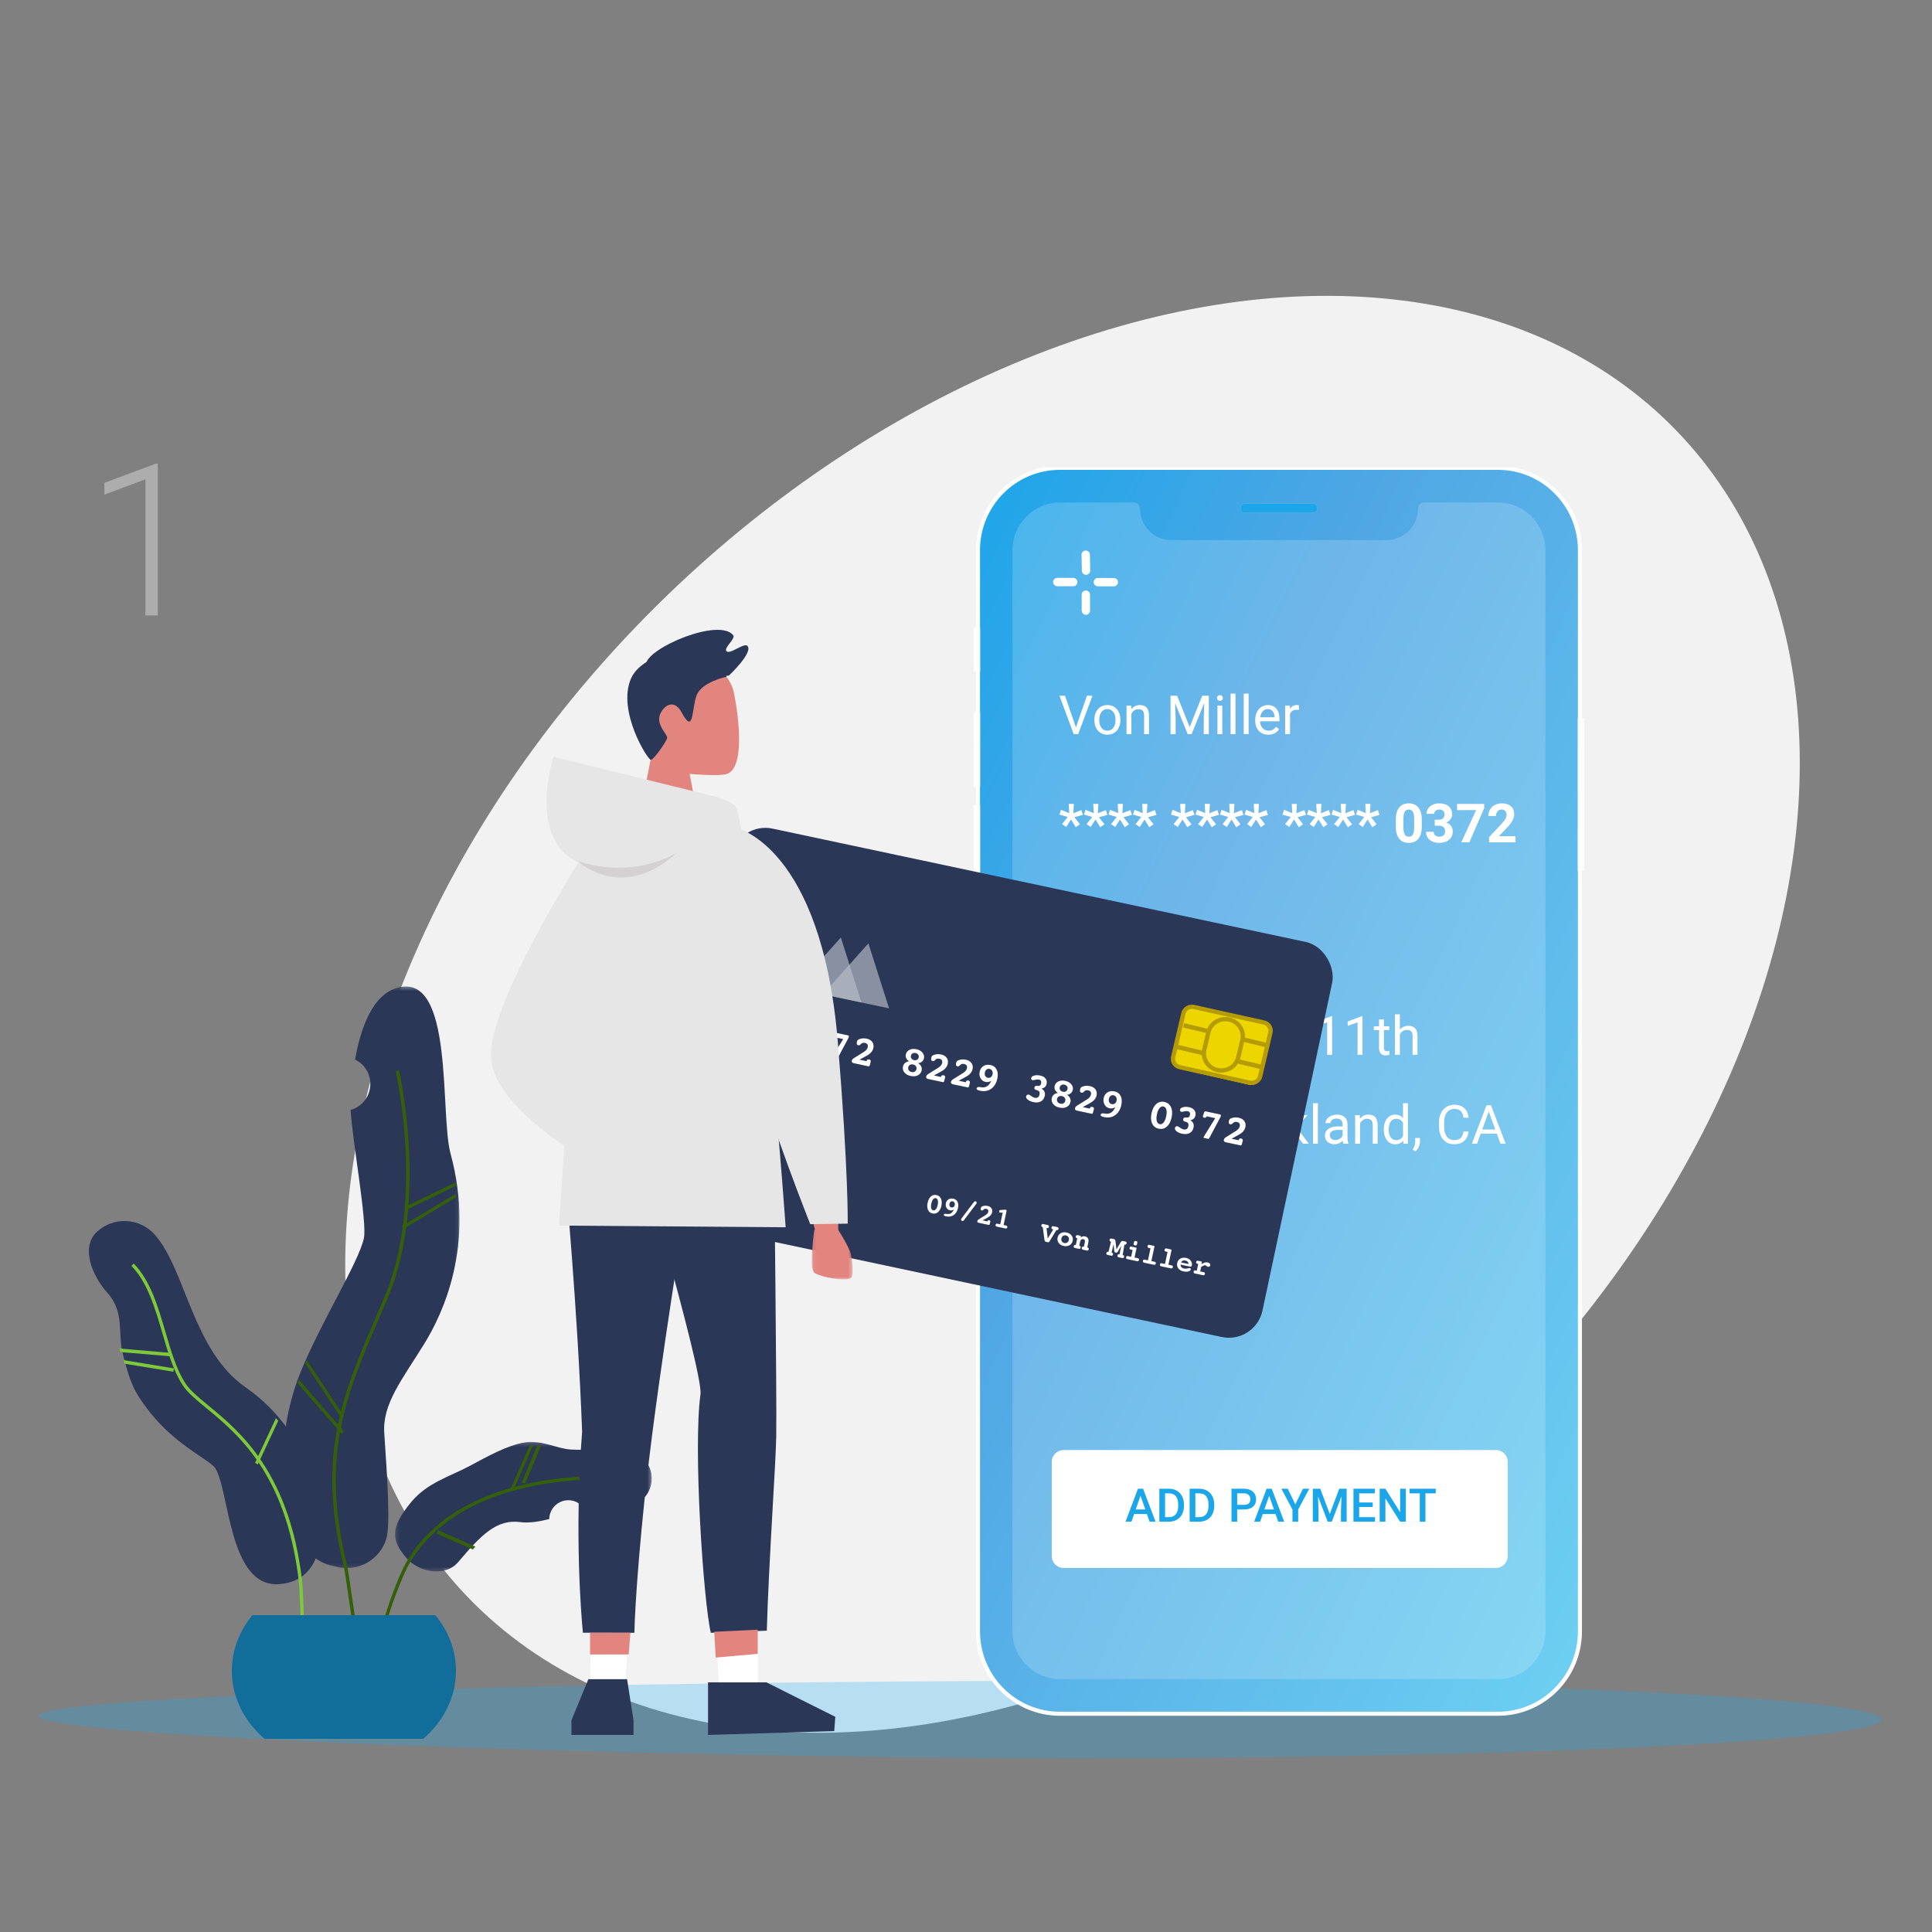 <svg width="500" height="500" viewBox="0 0 500 500" fill="none" xmlns="http://www.w3.org/2000/svg">
<rect x="0" y="0" width="500" height="500" fill="#808080" stroke="none"/>
<g clip-path="url(#clip0_3968_69498)">
<ellipse cx="277.562" cy="262.5" rx="217.355" ry="150.851" transform="rotate(136 277.562 262.5)" fill="#F2F2F2"/>
<path fill-rule="evenodd" clip-rule="evenodd" d="M327.673 215.84C327.333 217.335 325.853 218.271 324.365 217.931L302.149 212.835C300.661 212.494 299.73 211.005 300.07 209.509L303.327 195.159C303.667 193.665 305.147 192.73 306.634 193.07L328.851 198.166C330.338 198.506 331.269 199.996 330.93 201.49L327.673 215.84Z" fill="#EDD600"/>
<path fill-rule="evenodd" clip-rule="evenodd" d="M306.307 193.419C305.172 193.168 304.038 193.861 303.779 194.964L300.46 209.104C300.201 210.207 300.913 211.309 302.048 211.561L324.691 216.581C325.826 216.834 326.96 216.14 327.219 215.036L330.537 200.897C330.797 199.794 330.085 198.692 328.949 198.441L306.307 193.419ZM324.377 217.914L301.736 212.894C299.844 212.475 298.657 210.638 299.088 208.799L302.407 194.659C302.839 192.821 304.728 191.667 306.619 192.087L329.262 197.107C331.154 197.526 332.342 199.362 331.912 201.201L328.592 215.342C328.161 217.179 326.27 218.334 324.377 217.914V217.914Z" fill="#B59B06"/>
<path fill-rule="evenodd" clip-rule="evenodd" d="M330.69 206L303 199.41L303.309 198L331 204.591L330.69 206Z" fill="#B59B06"/>
<path fill-rule="evenodd" clip-rule="evenodd" d="M328.691 213L301 206.41L301.308 205L329 211.592L328.691 213Z" fill="#B59B06"/>
<path fill-rule="evenodd" clip-rule="evenodd" d="M320.619 209.616C319.959 212.651 317.076 214.551 314.181 213.858C311.287 213.166 309.475 210.143 310.136 207.108L311.381 201.385C312.041 198.349 314.923 196.451 317.818 197.143C320.714 197.835 322.524 200.858 321.864 203.893L320.619 209.616Z" fill="#EDD600"/>
<path fill-rule="evenodd" clip-rule="evenodd" d="M317.751 197.5C315.098 196.909 312.446 198.537 311.84 201.13L310.534 206.726C309.929 209.318 311.595 211.909 314.248 212.501C316.902 213.093 319.554 211.463 320.158 208.871L321.465 203.276C322.07 200.683 320.404 198.092 317.751 197.5M313.935 213.844C310.523 213.084 308.382 209.752 309.159 206.418L310.466 200.824C311.245 197.49 314.652 195.396 318.064 196.156C321.477 196.918 323.619 200.249 322.84 203.582L321.534 209.177C320.756 212.511 317.348 214.605 313.935 213.844" fill="#B59B06"/>
<path opacity="0.277" fill-rule="evenodd" clip-rule="evenodd" d="M487 445C487 450.523 394.022 455 279.328 455C164.634 455 10 449.576 10 444.053C10 438.529 164.634 435 279.328 435C394.022 435 487 439.478 487 445" fill="#1CA6EA"/>
<g clip-path="url(#clip1_3968_69498)">
<path fill-rule="evenodd" clip-rule="evenodd" d="M408.885 142.382C408.885 130.612 399.387 121.071 387.669 121.071H274.319C262.602 121.071 253.103 130.612 253.103 142.382V422.206C253.103 433.976 262.602 443.518 274.319 443.518H387.669C399.387 443.518 408.885 433.976 408.885 422.206V142.382Z" fill="url(#paint0_linear_3968_69498)" stroke="white" stroke-width="1.05"/>
<path fill-rule="evenodd" clip-rule="evenodd" d="M408.328 225.225H409.988V185.98H408.328V225.225Z" fill="white"/>
<path fill-rule="evenodd" clip-rule="evenodd" d="M252 227.779H253.661V208.385H252V227.779Z" fill="white"/>
<path fill-rule="evenodd" clip-rule="evenodd" d="M252 203.693H253.661V184.298H252V203.693Z" fill="white"/>
<path fill-rule="evenodd" clip-rule="evenodd" d="M252 173.819H253.661V162.492H252V173.819Z" fill="white"/>
<path fill-rule="evenodd" clip-rule="evenodd" d="M399.959 422.206C399.959 429.013 394.446 434.55 387.669 434.55H274.318C267.543 434.55 262.03 429.013 262.03 422.206V142.382C262.03 135.576 267.543 130.038 274.318 130.038H293.451C294.322 130.038 295.027 130.746 295.027 131.62C295.027 136.124 298.661 139.774 303.144 139.774H358.844C363.328 139.774 366.962 136.124 366.962 131.62C366.962 130.746 367.667 130.038 368.537 130.038H387.669C394.446 130.038 399.959 135.576 399.959 142.382V422.206Z" fill="white" fill-opacity="0.179"/>
<path d="M278.45 188.257L281.294 180.047H282.729L279.038 190H277.876L274.191 180.047H275.62L278.45 188.257ZM283.222 186.234C283.222 185.509 283.363 184.858 283.645 184.279C283.932 183.7 284.329 183.253 284.835 182.939C285.345 182.624 285.926 182.467 286.578 182.467C287.585 182.467 288.399 182.816 289.018 183.513C289.643 184.21 289.955 185.138 289.955 186.295V186.384C289.955 187.104 289.816 187.751 289.538 188.326C289.265 188.895 288.87 189.34 288.355 189.659C287.845 189.978 287.257 190.137 286.592 190.137C285.589 190.137 284.776 189.789 284.151 189.091C283.531 188.394 283.222 187.471 283.222 186.323V186.234ZM284.493 186.384C284.493 187.205 284.682 187.863 285.06 188.36C285.443 188.857 285.954 189.105 286.592 189.105C287.234 189.105 287.745 188.854 288.123 188.353C288.501 187.847 288.69 187.141 288.69 186.234C288.69 185.423 288.497 184.766 288.109 184.265C287.726 183.759 287.216 183.506 286.578 183.506C285.954 183.506 285.45 183.755 285.067 184.251C284.684 184.748 284.493 185.459 284.493 186.384ZM292.737 182.604L292.778 183.534C293.343 182.823 294.082 182.467 294.993 182.467C296.556 182.467 297.345 183.349 297.358 185.113V190H296.094V185.106C296.089 184.573 295.966 184.179 295.724 183.923C295.488 183.668 295.116 183.54 294.61 183.54C294.2 183.54 293.84 183.65 293.53 183.869C293.22 184.087 292.979 184.374 292.806 184.73V190H291.541V182.604H292.737ZM304.632 180.047L307.886 188.168L311.14 180.047H312.842V190H311.529V186.124L311.652 181.941L308.385 190H307.38L304.119 181.961L304.249 186.124V190H302.936V180.047H304.632ZM316.335 190H315.07V182.604H316.335V190ZM314.968 180.642C314.968 180.437 315.029 180.264 315.152 180.123C315.28 179.981 315.467 179.911 315.713 179.911C315.959 179.911 316.146 179.981 316.273 180.123C316.401 180.264 316.465 180.437 316.465 180.642C316.465 180.847 316.401 181.018 316.273 181.155C316.146 181.291 315.959 181.36 315.713 181.36C315.467 181.36 315.28 181.291 315.152 181.155C315.029 181.018 314.968 180.847 314.968 180.642ZM319.739 190H318.474V179.5H319.739V190ZM323.143 190H321.879V179.5H323.143V190ZM328.243 190.137C327.24 190.137 326.425 189.809 325.796 189.153C325.167 188.492 324.852 187.61 324.852 186.507V186.275C324.852 185.541 324.991 184.887 325.269 184.313C325.552 183.734 325.944 183.283 326.445 182.959C326.951 182.631 327.498 182.467 328.086 182.467C329.047 182.467 329.795 182.784 330.328 183.417C330.861 184.051 331.128 184.958 331.128 186.138V186.665H326.117C326.135 187.394 326.347 187.984 326.753 188.435C327.163 188.882 327.682 189.105 328.311 189.105C328.758 189.105 329.136 189.014 329.446 188.832C329.756 188.649 330.027 188.408 330.26 188.107L331.032 188.708C330.412 189.661 329.483 190.137 328.243 190.137ZM328.086 183.506C327.575 183.506 327.147 183.693 326.801 184.067C326.454 184.436 326.24 184.956 326.158 185.625H329.863V185.53C329.827 184.887 329.654 184.39 329.344 184.04C329.034 183.684 328.614 183.506 328.086 183.506ZM336.173 183.739C335.981 183.707 335.774 183.691 335.551 183.691C334.721 183.691 334.158 184.044 333.862 184.75V190H332.598V182.604H333.828L333.849 183.458C334.263 182.798 334.851 182.467 335.612 182.467C335.858 182.467 336.045 182.499 336.173 182.563V183.739ZM276.331 211.424L274.184 210.816L274.588 209.579L276.714 210.433L276.577 208.047H277.917L277.78 210.481L279.851 209.64L280.255 210.891L278.067 211.499L279.503 213.318L278.416 214.09L277.172 212.094L275.941 214.022L274.854 213.284L276.331 211.424ZM282.675 211.424L280.528 210.816L280.932 209.579L283.057 210.433L282.921 208.047H284.261L284.124 210.481L286.195 209.64L286.599 210.891L284.411 211.499L285.847 213.318L284.76 214.09L283.516 212.094L282.285 214.022L281.198 213.284L282.675 211.424ZM289.018 211.424L286.872 210.816L287.275 209.579L289.401 210.433L289.265 208.047H290.604L290.468 210.481L292.539 209.64L292.942 210.891L290.755 211.499L292.19 213.318L291.103 214.09L289.859 212.094L288.629 214.022L287.542 213.284L289.018 211.424ZM295.362 211.424L293.216 210.816L293.619 209.579L295.745 210.433L295.608 208.047H296.948L296.811 210.481L298.883 209.64L299.286 210.891L297.099 211.499L298.534 213.318L297.447 214.09L296.203 212.094L294.973 214.022L293.886 213.284L295.362 211.424ZM305.192 211.424L303.046 210.816L303.449 209.579L305.575 210.433L305.438 208.047H306.778L306.641 210.481L308.713 209.64L309.116 210.891L306.929 211.499L308.364 213.318L307.277 214.09L306.033 212.094L304.803 214.022L303.716 213.284L305.192 211.424ZM311.536 211.424L309.39 210.816L309.793 209.579L311.919 210.433L311.782 208.047H313.122L312.985 210.481L315.057 209.64L315.46 210.891L313.272 211.499L314.708 213.318L313.621 214.09L312.377 212.094L311.146 214.022L310.059 213.284L311.536 211.424ZM317.88 211.424L315.733 210.816L316.137 209.579L318.263 210.433L318.126 208.047H319.466L319.329 210.481L321.4 209.64L321.804 210.891L319.616 211.499L321.052 213.318L319.965 214.09L318.721 212.094L317.49 214.022L316.403 213.284L317.88 211.424ZM324.224 211.424L322.077 210.816L322.48 209.579L324.606 210.433L324.47 208.047H325.809L325.673 210.481L327.744 209.64L328.147 210.891L325.96 211.499L327.395 213.318L326.308 214.09L325.064 212.094L323.834 214.022L322.747 213.284L324.224 211.424ZM334.054 211.424L331.907 210.816L332.31 209.579L334.436 210.433L334.3 208.047H335.64L335.503 210.481L337.574 209.64L337.977 210.891L335.79 211.499L337.225 213.318L336.139 214.09L334.894 212.094L333.664 214.022L332.577 213.284L334.054 211.424ZM340.397 211.424L338.251 210.816L338.654 209.579L340.78 210.433L340.643 208.047H341.983L341.847 210.481L343.918 209.64L344.321 210.891L342.134 211.499L343.569 213.318L342.482 214.09L341.238 212.094L340.008 214.022L338.921 213.284L340.397 211.424ZM346.741 211.424L344.595 210.816L344.998 209.579L347.124 210.433L346.987 208.047H348.327L348.19 210.481L350.262 209.64L350.665 210.891L348.477 211.499L349.913 213.318L348.826 214.09L347.582 212.094L346.351 214.022L345.265 213.284L346.741 211.424ZM353.085 211.424L350.938 210.816L351.342 209.579L353.468 210.433L353.331 208.047H354.671L354.534 210.481L356.605 209.64L357.009 210.891L354.821 211.499L356.257 213.318L355.17 214.09L353.926 212.094L352.695 214.022L351.608 213.284L353.085 211.424ZM367.96 213.885C367.96 215.262 367.675 216.314 367.105 217.043C366.536 217.773 365.702 218.137 364.603 218.137C363.519 218.137 362.689 217.779 362.115 217.064C361.541 216.348 361.247 215.323 361.233 213.988V212.156C361.233 210.766 361.52 209.711 362.095 208.991C362.673 208.271 363.505 207.911 364.59 207.911C365.674 207.911 366.504 208.268 367.078 208.984C367.652 209.695 367.946 210.718 367.96 212.053V213.885ZM365.984 211.875C365.984 211.051 365.87 210.451 365.642 210.078C365.419 209.699 365.068 209.51 364.59 209.51C364.125 209.51 363.781 209.69 363.557 210.05C363.339 210.406 363.223 210.964 363.209 211.725V214.145C363.209 214.956 363.318 215.56 363.537 215.957C363.76 216.348 364.116 216.544 364.603 216.544C365.086 216.544 365.435 216.355 365.649 215.977C365.863 215.599 365.975 215.02 365.984 214.241V211.875ZM371.309 212.149H372.362C372.863 212.149 373.235 212.024 373.476 211.773C373.718 211.522 373.839 211.19 373.839 210.775C373.839 210.374 373.718 210.062 373.476 209.838C373.239 209.615 372.911 209.503 372.492 209.503C372.114 209.503 371.797 209.608 371.542 209.818C371.287 210.023 371.159 210.292 371.159 210.624H369.183C369.183 210.105 369.322 209.64 369.6 209.23C369.883 208.815 370.275 208.492 370.776 208.259C371.282 208.027 371.838 207.911 372.444 207.911C373.497 207.911 374.322 208.164 374.919 208.669C375.516 209.171 375.814 209.863 375.814 210.748C375.814 211.203 375.675 211.623 375.397 212.005C375.119 212.388 374.755 212.682 374.304 212.887C374.864 213.088 375.281 213.388 375.555 213.79C375.833 214.191 375.972 214.665 375.972 215.211C375.972 216.096 375.648 216.804 375.001 217.337C374.358 217.871 373.506 218.137 372.444 218.137C371.451 218.137 370.637 217.875 370.004 217.351C369.375 216.827 369.06 216.134 369.06 215.273H371.036C371.036 215.647 371.175 215.952 371.453 216.189C371.736 216.426 372.082 216.544 372.492 216.544C372.961 216.544 373.328 216.421 373.593 216.175C373.862 215.925 373.996 215.594 373.996 215.184C373.996 214.191 373.449 213.694 372.355 213.694H371.309V212.149ZM384.106 209.155L380.258 218H378.173L382.028 209.647H377.079V208.047H384.106V209.155ZM392.2 218H385.378V216.647L388.598 213.215C389.04 212.732 389.365 212.311 389.575 211.951C389.789 211.591 389.896 211.249 389.896 210.925C389.896 210.483 389.785 210.137 389.561 209.886C389.338 209.631 389.019 209.503 388.604 209.503C388.158 209.503 387.805 209.658 387.545 209.968C387.29 210.274 387.162 210.677 387.162 211.178H385.18C385.18 210.572 385.323 210.018 385.61 209.517C385.902 209.016 386.312 208.624 386.841 208.341C387.369 208.054 387.969 207.911 388.639 207.911C389.664 207.911 390.459 208.157 391.024 208.649C391.594 209.141 391.879 209.836 391.879 210.734C391.879 211.226 391.751 211.727 391.496 212.238C391.241 212.748 390.803 213.343 390.183 214.022L387.921 216.408H392.2V218ZM281.349 273H274.827V272.091L278.272 268.263C278.783 267.684 279.134 267.215 279.325 266.855C279.521 266.49 279.619 266.114 279.619 265.727C279.619 265.207 279.462 264.781 279.147 264.449C278.833 264.116 278.414 263.95 277.89 263.95C277.261 263.95 276.771 264.13 276.42 264.49C276.073 264.845 275.9 265.342 275.9 265.98H274.636C274.636 265.064 274.93 264.323 275.517 263.758C276.11 263.193 276.901 262.911 277.89 262.911C278.815 262.911 279.546 263.154 280.084 263.642C280.622 264.125 280.891 264.77 280.891 265.577C280.891 266.556 280.266 267.723 279.017 269.077L276.351 271.968H281.349V273ZM289.114 263.758L284.992 273H283.666L287.774 264.086H282.388V263.047H289.114V263.758ZM295.889 269.658H297.269V270.69H295.889V273H294.617V270.69H290.085V269.945L294.542 263.047H295.889V269.658ZM291.52 269.658H294.617V264.777L294.467 265.05L291.52 269.658ZM303.75 269.658H305.131V270.69H303.75V273H302.478V270.69H297.946V269.945L302.403 263.047H303.75V269.658ZM299.382 269.658H302.478V264.777L302.328 265.05L299.382 269.658ZM315.699 268.4H311.386V271.927H316.396V273H310.073V263.047H316.328V264.127H311.386V267.327H315.699V268.4ZM322.398 273C322.325 272.855 322.266 272.595 322.221 272.221C321.633 272.832 320.931 273.137 320.115 273.137C319.386 273.137 318.787 272.932 318.317 272.522C317.852 272.107 317.62 271.583 317.62 270.95C317.62 270.179 317.912 269.582 318.495 269.159C319.083 268.73 319.908 268.516 320.97 268.516H322.2V267.935C322.2 267.493 322.068 267.142 321.804 266.882C321.539 266.618 321.15 266.486 320.635 266.486C320.183 266.486 319.805 266.6 319.5 266.828C319.195 267.055 319.042 267.331 319.042 267.655H317.77C317.77 267.286 317.9 266.93 318.16 266.588C318.424 266.242 318.78 265.969 319.226 265.768C319.678 265.568 320.172 265.467 320.71 265.467C321.562 265.467 322.23 265.681 322.713 266.11C323.196 266.534 323.446 267.119 323.465 267.867V271.271C323.465 271.95 323.551 272.49 323.724 272.891V273H322.398ZM320.3 272.037C320.696 272.037 321.072 271.934 321.428 271.729C321.783 271.524 322.041 271.257 322.2 270.929V269.412H321.209C319.659 269.412 318.885 269.865 318.885 270.772C318.885 271.168 319.017 271.478 319.281 271.702C319.545 271.925 319.885 272.037 320.3 272.037ZM329.754 271.039C329.754 270.697 329.624 270.432 329.364 270.246C329.109 270.054 328.66 269.89 328.017 269.753C327.379 269.617 326.871 269.453 326.493 269.261C326.119 269.07 325.841 268.842 325.659 268.578C325.481 268.313 325.392 267.999 325.392 267.634C325.392 267.028 325.648 266.515 326.158 266.096C326.673 265.677 327.329 265.467 328.127 265.467C328.965 265.467 329.644 265.684 330.164 266.117C330.688 266.55 330.95 267.103 330.95 267.778H329.679C329.679 267.431 329.53 267.133 329.234 266.882C328.943 266.632 328.573 266.506 328.127 266.506C327.667 266.506 327.307 266.607 327.047 266.807C326.787 267.008 326.657 267.27 326.657 267.593C326.657 267.899 326.778 268.129 327.019 268.284C327.261 268.439 327.696 268.587 328.325 268.728C328.959 268.869 329.471 269.038 329.863 269.234C330.255 269.43 330.544 269.667 330.731 269.945C330.923 270.218 331.018 270.553 331.018 270.95C331.018 271.61 330.754 272.141 330.225 272.542C329.697 272.939 329.011 273.137 328.168 273.137C327.575 273.137 327.051 273.032 326.596 272.823C326.14 272.613 325.782 272.321 325.522 271.948C325.267 271.569 325.14 271.162 325.14 270.724H326.404C326.427 271.148 326.596 271.485 326.91 271.736C327.229 271.982 327.648 272.105 328.168 272.105C328.646 272.105 329.029 272.009 329.316 271.818C329.608 271.622 329.754 271.362 329.754 271.039ZM334.382 263.813V265.604H335.763V266.582H334.382V271.168C334.382 271.465 334.443 271.688 334.566 271.838C334.689 271.984 334.899 272.057 335.195 272.057C335.341 272.057 335.542 272.03 335.797 271.975V273C335.464 273.092 335.141 273.137 334.826 273.137C334.261 273.137 333.835 272.966 333.548 272.624C333.261 272.283 333.117 271.797 333.117 271.168V266.582H331.77V265.604H333.117V263.813H334.382ZM344.745 273H343.474V264.572L340.924 265.508V264.36L344.547 262.999H344.745V273ZM352.606 273H351.335V264.572L348.785 265.508V264.36L352.408 262.999H352.606V273ZM358.157 263.813V265.604H359.538V266.582H358.157V271.168C358.157 271.465 358.219 271.688 358.342 271.838C358.465 271.984 358.674 272.057 358.971 272.057C359.116 272.057 359.317 272.03 359.572 271.975V273C359.239 273.092 358.916 273.137 358.601 273.137C358.036 273.137 357.61 272.966 357.323 272.624C357.036 272.283 356.892 271.797 356.892 271.168V266.582H355.546V265.604H356.892V263.813H358.157ZM362.286 266.499C362.847 265.811 363.576 265.467 364.474 265.467C366.037 265.467 366.825 266.349 366.839 268.113V273H365.574V268.106C365.57 267.573 365.446 267.179 365.205 266.923C364.968 266.668 364.597 266.54 364.091 266.54C363.681 266.54 363.321 266.65 363.011 266.869C362.701 267.087 362.459 267.374 362.286 267.73V273H361.021V262.5H362.286V266.499ZM278.088 291.564C276.962 291.24 276.142 290.844 275.627 290.374C275.116 289.901 274.861 289.317 274.861 288.624C274.861 287.841 275.173 287.193 275.798 286.683C276.427 286.168 277.242 285.911 278.245 285.911C278.929 285.911 279.537 286.043 280.07 286.307C280.608 286.571 281.023 286.936 281.314 287.401C281.611 287.866 281.759 288.374 281.759 288.925H280.439C280.439 288.324 280.248 287.852 279.865 287.51C279.482 287.164 278.942 286.991 278.245 286.991C277.598 286.991 277.092 287.134 276.727 287.421C276.367 287.704 276.187 288.098 276.187 288.604C276.187 289.01 276.358 289.354 276.7 289.636C277.046 289.914 277.632 290.169 278.457 290.402C279.286 290.634 279.933 290.892 280.398 291.174C280.868 291.452 281.214 291.778 281.437 292.152C281.665 292.526 281.779 292.965 281.779 293.471C281.779 294.278 281.465 294.925 280.836 295.413C280.207 295.896 279.366 296.137 278.313 296.137C277.63 296.137 276.992 296.007 276.399 295.748C275.807 295.483 275.349 295.123 275.025 294.667C274.706 294.212 274.547 293.694 274.547 293.116H275.866C275.866 293.717 276.087 294.193 276.529 294.544C276.976 294.891 277.571 295.064 278.313 295.064C279.006 295.064 279.537 294.923 279.906 294.64C280.275 294.358 280.46 293.972 280.46 293.485C280.46 292.997 280.289 292.621 279.947 292.357C279.605 292.088 278.986 291.824 278.088 291.564ZM284.985 286.813V288.604H286.366V289.582H284.985V294.168C284.985 294.465 285.047 294.688 285.17 294.838C285.293 294.984 285.502 295.057 285.799 295.057C285.945 295.057 286.145 295.03 286.4 294.975V296C286.068 296.092 285.744 296.137 285.43 296.137C284.864 296.137 284.438 295.966 284.151 295.624C283.864 295.283 283.721 294.797 283.721 294.168V289.582H282.374V288.604H283.721V286.813H284.985ZM291.425 289.739C291.233 289.707 291.026 289.691 290.803 289.691C289.973 289.691 289.41 290.044 289.114 290.75V296H287.849V288.604H289.08L289.1 289.458C289.515 288.798 290.103 288.467 290.864 288.467C291.11 288.467 291.297 288.499 291.425 288.563V289.739ZM295.526 296.137C294.524 296.137 293.708 295.809 293.079 295.153C292.45 294.492 292.136 293.61 292.136 292.507V292.275C292.136 291.541 292.275 290.887 292.553 290.313C292.835 289.734 293.227 289.283 293.728 288.959C294.234 288.631 294.781 288.467 295.369 288.467C296.331 288.467 297.078 288.784 297.611 289.417C298.144 290.051 298.411 290.958 298.411 292.138V292.665H293.4C293.418 293.394 293.63 293.984 294.036 294.435C294.446 294.882 294.966 295.105 295.595 295.105C296.041 295.105 296.419 295.014 296.729 294.832C297.039 294.649 297.31 294.408 297.543 294.107L298.315 294.708C297.696 295.661 296.766 296.137 295.526 296.137ZM295.369 289.506C294.859 289.506 294.43 289.693 294.084 290.067C293.738 290.436 293.523 290.956 293.441 291.625H297.146V291.53C297.11 290.887 296.937 290.39 296.627 290.04C296.317 289.684 295.898 289.506 295.369 289.506ZM302.95 296.137C301.947 296.137 301.132 295.809 300.503 295.153C299.874 294.492 299.559 293.61 299.559 292.507V292.275C299.559 291.541 299.698 290.887 299.976 290.313C300.259 289.734 300.651 289.283 301.152 288.959C301.658 288.631 302.205 288.467 302.793 288.467C303.754 288.467 304.502 288.784 305.035 289.417C305.568 290.051 305.835 290.958 305.835 292.138V292.665H300.824C300.842 293.394 301.054 293.984 301.46 294.435C301.87 294.882 302.39 295.105 303.018 295.105C303.465 295.105 303.843 295.014 304.153 294.832C304.463 294.649 304.734 294.408 304.967 294.107L305.739 294.708C305.119 295.661 304.19 296.137 302.95 296.137ZM302.793 289.506C302.282 289.506 301.854 289.693 301.508 290.067C301.161 290.436 300.947 290.956 300.865 291.625H304.57V291.53C304.534 290.887 304.361 290.39 304.051 290.04C303.741 289.684 303.321 289.506 302.793 289.506ZM309.02 286.813V288.604H310.401V289.582H309.02V294.168C309.02 294.465 309.082 294.688 309.205 294.838C309.328 294.984 309.538 295.057 309.834 295.057C309.98 295.057 310.18 295.03 310.435 294.975V296C310.103 296.092 309.779 296.137 309.465 296.137C308.9 296.137 308.474 295.966 308.186 295.624C307.899 295.283 307.756 294.797 307.756 294.168V289.582H306.409V288.604H307.756V286.813H309.02ZM323.212 291.345C323.212 292.32 323.048 293.173 322.72 293.902C322.391 294.626 321.927 295.18 321.325 295.563C320.724 295.946 320.022 296.137 319.22 296.137C318.436 296.137 317.741 295.946 317.135 295.563C316.529 295.176 316.057 294.626 315.72 293.915C315.387 293.2 315.216 292.373 315.207 291.434V290.716C315.207 289.759 315.373 288.914 315.706 288.18C316.039 287.446 316.508 286.886 317.114 286.499C317.725 286.107 318.422 285.911 319.206 285.911C320.003 285.911 320.705 286.104 321.311 286.492C321.922 286.874 322.391 287.433 322.72 288.166C323.048 288.896 323.212 289.746 323.212 290.716V291.345ZM321.906 290.703C321.906 289.522 321.669 288.618 321.195 287.989C320.721 287.355 320.058 287.039 319.206 287.039C318.377 287.039 317.723 287.355 317.244 287.989C316.77 288.618 316.526 289.493 316.513 290.614V291.345C316.513 292.489 316.752 293.389 317.23 294.045C317.713 294.697 318.377 295.023 319.22 295.023C320.067 295.023 320.724 294.715 321.188 294.1C321.653 293.48 321.892 292.594 321.906 291.441V290.703ZM329.549 296C329.476 295.855 329.417 295.595 329.371 295.221C328.783 295.832 328.081 296.137 327.266 296.137C326.536 296.137 325.937 295.932 325.468 295.522C325.003 295.107 324.77 294.583 324.77 293.95C324.77 293.179 325.062 292.582 325.645 292.159C326.233 291.73 327.058 291.516 328.12 291.516H329.35V290.935C329.35 290.493 329.218 290.142 328.954 289.882C328.69 289.618 328.3 289.486 327.785 289.486C327.334 289.486 326.956 289.6 326.65 289.828C326.345 290.055 326.192 290.331 326.192 290.655H324.921C324.921 290.286 325.051 289.93 325.31 289.588C325.575 289.242 325.93 288.969 326.377 288.768C326.828 288.568 327.322 288.467 327.86 288.467C328.712 288.467 329.38 288.681 329.863 289.11C330.346 289.534 330.597 290.119 330.615 290.867V294.271C330.615 294.95 330.702 295.49 330.875 295.891V296H329.549ZM327.45 295.037C327.847 295.037 328.223 294.934 328.578 294.729C328.933 294.524 329.191 294.257 329.35 293.929V292.412H328.359C326.81 292.412 326.035 292.865 326.035 293.772C326.035 294.168 326.167 294.478 326.432 294.702C326.696 294.925 327.035 295.037 327.45 295.037ZM334.662 292.576L333.869 293.403V296H332.604V285.5H333.869V291.851L334.546 291.038L336.849 288.604H338.388L335.51 291.694L338.723 296H337.239L334.662 292.576ZM341.067 296H339.803V285.5H341.067V296ZM347.664 296C347.591 295.855 347.532 295.595 347.486 295.221C346.898 295.832 346.196 296.137 345.381 296.137C344.652 296.137 344.052 295.932 343.583 295.522C343.118 295.107 342.886 294.583 342.886 293.95C342.886 293.179 343.177 292.582 343.761 292.159C344.349 291.73 345.173 291.516 346.235 291.516H347.466V290.935C347.466 290.493 347.334 290.142 347.069 289.882C346.805 289.618 346.415 289.486 345.9 289.486C345.449 289.486 345.071 289.6 344.766 289.828C344.46 290.055 344.307 290.331 344.307 290.655H343.036C343.036 290.286 343.166 289.93 343.426 289.588C343.69 289.242 344.045 288.969 344.492 288.768C344.943 288.568 345.438 288.467 345.975 288.467C346.828 288.467 347.495 288.681 347.978 289.11C348.461 289.534 348.712 290.119 348.73 290.867V294.271C348.73 294.95 348.817 295.49 348.99 295.891V296H347.664ZM345.565 295.037C345.962 295.037 346.338 294.934 346.693 294.729C347.049 294.524 347.306 294.257 347.466 293.929V292.412H346.474C344.925 292.412 344.15 292.865 344.15 293.772C344.15 294.168 344.282 294.478 344.547 294.702C344.811 294.925 345.151 295.037 345.565 295.037ZM351.909 288.604L351.95 289.534C352.515 288.823 353.253 288.467 354.165 288.467C355.728 288.467 356.516 289.349 356.53 291.113V296H355.266V291.106C355.261 290.573 355.138 290.179 354.896 289.923C354.659 289.668 354.288 289.54 353.782 289.54C353.372 289.54 353.012 289.65 352.702 289.869C352.392 290.087 352.151 290.374 351.977 290.73V296H350.713V288.604H351.909ZM358.13 292.241C358.13 291.106 358.399 290.194 358.936 289.506C359.474 288.814 360.178 288.467 361.049 288.467C361.915 288.467 362.6 288.763 363.106 289.356V285.5H364.371V296H363.209L363.147 295.207C362.641 295.827 361.937 296.137 361.035 296.137C360.178 296.137 359.479 295.786 358.936 295.084C358.399 294.383 358.13 293.467 358.13 292.336V292.241ZM359.394 292.384C359.394 293.223 359.568 293.879 359.914 294.353C360.26 294.827 360.739 295.064 361.349 295.064C362.152 295.064 362.737 294.704 363.106 293.984V290.586C362.728 289.889 362.147 289.54 361.363 289.54C360.743 289.54 360.26 289.78 359.914 290.258C359.568 290.737 359.394 291.445 359.394 292.384ZM366.299 297.983L365.581 297.491C366.009 296.894 366.233 296.278 366.251 295.645V294.503H367.488V295.495C367.488 295.955 367.374 296.415 367.146 296.875C366.923 297.336 366.641 297.705 366.299 297.983ZM380.08 292.842C379.957 293.895 379.567 294.708 378.911 295.283C378.259 295.852 377.391 296.137 376.307 296.137C375.131 296.137 374.187 295.716 373.476 294.873C372.77 294.029 372.417 292.901 372.417 291.489V290.532C372.417 289.607 372.581 288.793 372.909 288.091C373.242 287.389 373.711 286.852 374.317 286.478C374.923 286.1 375.625 285.911 376.423 285.911C377.48 285.911 378.328 286.207 378.966 286.799C379.604 287.387 379.975 288.203 380.08 289.247H378.761C378.647 288.454 378.398 287.879 378.016 287.524C377.637 287.168 377.106 286.991 376.423 286.991C375.584 286.991 374.926 287.301 374.447 287.92C373.973 288.54 373.736 289.422 373.736 290.566V291.53C373.736 292.61 373.962 293.469 374.413 294.107C374.864 294.745 375.495 295.064 376.307 295.064C377.036 295.064 377.594 294.9 377.981 294.572C378.373 294.239 378.633 293.663 378.761 292.842H380.08ZM387.374 293.403H383.204L382.267 296H380.914L384.715 286.047H385.863L389.671 296H388.324L387.374 293.403ZM383.6 292.323H386.984L385.289 287.667L383.6 292.323ZM279.674 314.625C279.409 314.94 279.093 315.193 278.724 315.384C278.359 315.576 277.958 315.671 277.52 315.671C276.946 315.671 276.445 315.53 276.016 315.248C275.593 314.965 275.265 314.568 275.032 314.058C274.8 313.543 274.683 312.976 274.683 312.356C274.683 311.691 274.809 311.091 275.059 310.558C275.315 310.025 275.675 309.617 276.14 309.334C276.604 309.052 277.147 308.911 277.766 308.911C278.751 308.911 279.526 309.28 280.091 310.018C280.66 310.752 280.945 311.754 280.945 313.026V313.395C280.945 315.332 280.562 316.747 279.797 317.64C279.031 318.529 277.876 318.985 276.331 319.007H276.085V317.941H276.351C277.395 317.923 278.197 317.651 278.758 317.127C279.318 316.599 279.624 315.765 279.674 314.625ZM277.725 314.625C278.149 314.625 278.539 314.496 278.894 314.236C279.254 313.976 279.516 313.655 279.681 313.272V312.766C279.681 311.937 279.501 311.262 279.141 310.743C278.78 310.223 278.325 309.963 277.773 309.963C277.217 309.963 276.771 310.178 276.433 310.606C276.096 311.03 275.928 311.59 275.928 312.288C275.928 312.967 276.089 313.527 276.413 313.969C276.741 314.407 277.179 314.625 277.725 314.625ZM288.027 315.658H289.408V316.69H288.027V319H286.756V316.69H282.224V315.945L286.681 309.047H288.027V315.658ZM283.659 315.658H286.756V310.777L286.605 311.05L283.659 315.658ZM295.513 309.04V310.114H295.28C294.296 310.132 293.512 310.424 292.929 310.989C292.345 311.554 292.008 312.349 291.917 313.374C292.441 312.773 293.156 312.472 294.063 312.472C294.929 312.472 295.62 312.777 296.135 313.388C296.654 313.999 296.914 314.787 296.914 315.753C296.914 316.779 296.634 317.599 296.073 318.214C295.517 318.83 294.77 319.137 293.831 319.137C292.878 319.137 292.106 318.773 291.514 318.043C290.921 317.31 290.625 316.366 290.625 315.213V314.728C290.625 312.896 291.015 311.497 291.794 310.531C292.578 309.56 293.742 309.063 295.287 309.04H295.513ZM293.851 313.525C293.418 313.525 293.02 313.655 292.655 313.915C292.291 314.174 292.038 314.5 291.896 314.892V315.357C291.896 316.177 292.081 316.838 292.45 317.339C292.819 317.841 293.28 318.091 293.831 318.091C294.401 318.091 294.847 317.882 295.171 317.462C295.499 317.043 295.663 316.494 295.663 315.815C295.663 315.131 295.497 314.58 295.164 314.161C294.836 313.737 294.398 313.525 293.851 313.525ZM304.652 314.755C304.652 316.236 304.399 317.337 303.893 318.057C303.388 318.777 302.597 319.137 301.521 319.137C300.46 319.137 299.673 318.786 299.163 318.084C298.653 317.378 298.388 316.325 298.37 314.926V313.238C298.37 311.775 298.623 310.688 299.129 309.977C299.635 309.266 300.428 308.911 301.508 308.911C302.579 308.911 303.367 309.255 303.873 309.943C304.379 310.626 304.639 311.684 304.652 313.115V314.755ZM303.388 313.026C303.388 311.955 303.237 311.176 302.936 310.688C302.636 310.196 302.159 309.95 301.508 309.95C300.861 309.95 300.389 310.193 300.093 310.681C299.796 311.169 299.644 311.918 299.635 312.93V314.954C299.635 316.029 299.79 316.824 300.099 317.339C300.414 317.85 300.888 318.105 301.521 318.105C302.146 318.105 302.608 317.863 302.909 317.38C303.214 316.897 303.374 316.136 303.388 315.097V313.026ZM310.429 319H309.157V310.572L306.607 311.508V310.36L310.23 308.999H310.429V319Z" fill="white"/>
<path d="M282.144 147.661C282.155 148.259 281.679 148.751 281.081 148.759C280.483 148.768 279.988 148.289 279.977 147.691L279.9 143.571C279.888 142.973 280.364 142.481 280.963 142.472C281.561 142.464 282.055 142.942 282.066 143.541L282.144 147.661Z" fill="white"/>
<path d="M282.107 158.026C282.109 158.624 281.625 159.108 281.026 159.106C280.428 159.105 279.942 158.618 279.94 158.02L279.931 153.899C279.93 153.301 280.414 152.817 281.013 152.819C281.611 152.82 282.097 153.307 282.098 153.905L282.107 158.026Z" fill="white"/>
<path d="M284.131 151.74C283.533 151.738 283.047 151.252 283.045 150.654C283.043 150.055 283.527 149.571 284.126 149.573L288.246 149.582C288.845 149.583 289.331 150.069 289.333 150.667C289.334 151.266 288.85 151.75 288.252 151.749L284.131 151.74Z" fill="white"/>
<path d="M273.637 151.717C273.039 151.715 272.552 151.229 272.551 150.631C272.549 150.032 273.033 149.548 273.631 149.55L277.752 149.559C278.35 149.56 278.837 150.046 278.838 150.644C278.84 151.243 278.356 151.727 277.758 151.726L273.637 151.717Z" fill="white"/>
<path fill-rule="evenodd" clip-rule="evenodd" d="M339.714 130.312H322.275C321.615 130.312 321.081 130.848 321.081 131.511C321.081 132.173 321.615 132.71 322.275 132.71H339.714C340.373 132.71 340.907 132.173 340.907 131.511C340.907 130.848 340.373 130.312 339.714 130.312" fill="#BCBCC3"/>
<path fill-rule="evenodd" clip-rule="evenodd" d="M339.714 130.312H322.275C321.615 130.312 321.081 130.848 321.081 131.511C321.081 132.173 321.615 132.71 322.275 132.71H339.714C340.373 132.71 340.907 132.173 340.907 131.511C340.907 130.848 340.373 130.312 339.714 130.312" fill="#1CA6EA"/>
</g>
<g clip-path="url(#clip2_3968_69498)">
<path fill-rule="evenodd" clip-rule="evenodd" d="M272.195 402.725C272.195 404.415 273.565 405.785 275.255 405.785H387.134C388.824 405.785 390.195 404.415 390.195 402.725V378.328C390.195 376.638 388.824 375.268 387.134 375.268H275.255C273.565 375.268 272.195 376.638 272.195 378.328V402.725Z" fill="white"/>
<path d="M296.818 391.831H293.513L292.822 393.817H291.281L294.504 385.286H295.834L299.062 393.817H297.515L296.818 391.831ZM293.93 390.636H296.402L295.166 387.097L293.93 390.636ZM300.035 393.817V385.286H302.555C303.308 385.286 303.976 385.454 304.558 385.79C305.144 386.126 305.597 386.603 305.918 387.22C306.238 387.837 306.398 388.544 306.398 389.341V389.769C306.398 390.577 306.236 391.288 305.912 391.901C305.592 392.515 305.133 392.987 304.535 393.319C303.941 393.651 303.26 393.817 302.49 393.817H300.035ZM301.517 386.481V392.634H302.484C303.262 392.634 303.857 392.392 304.271 391.907C304.689 391.419 304.902 390.72 304.91 389.81V389.335C304.91 388.409 304.709 387.702 304.306 387.214C303.904 386.726 303.32 386.481 302.555 386.481H301.517ZM307.875 393.817V385.286H310.394C311.148 385.286 311.816 385.454 312.398 385.79C312.984 386.126 313.437 386.603 313.758 387.22C314.078 387.837 314.238 388.544 314.238 389.341V389.769C314.238 390.577 314.076 391.288 313.752 391.901C313.431 392.515 312.972 392.987 312.375 393.319C311.781 393.651 311.099 393.817 310.33 393.817H307.875ZM309.357 386.481V392.634H310.324C311.101 392.634 311.697 392.392 312.111 391.907C312.529 391.419 312.742 390.72 312.75 389.81V389.335C312.75 388.409 312.549 387.702 312.146 387.214C311.744 386.726 311.16 386.481 310.394 386.481H309.357ZM320.185 390.647V393.817H318.703V385.286H321.967C322.92 385.286 323.676 385.534 324.234 386.03C324.797 386.526 325.078 387.183 325.078 387.999C325.078 388.835 324.803 389.485 324.252 389.95C323.705 390.415 322.937 390.647 321.949 390.647H320.185ZM320.185 389.458H321.967C322.494 389.458 322.896 389.335 323.174 389.089C323.451 388.839 323.59 388.479 323.59 388.011C323.59 387.55 323.449 387.183 323.168 386.909C322.887 386.632 322.5 386.489 322.008 386.481H320.185V389.458ZM330.111 391.831H326.806L326.115 393.817H324.574L327.797 385.286H329.127L332.355 393.817H330.808L330.111 391.831ZM327.222 390.636H329.695L328.459 387.097L327.222 390.636ZM335.232 389.329L337.195 385.286H338.836L335.976 390.677V393.817H334.488V390.677L331.623 385.286H333.269L335.232 389.329ZM341.683 385.286L344.144 391.825L346.599 385.286H348.515V393.817H347.039V391.005L347.185 387.243L344.666 393.817H343.605L341.092 387.249L341.238 391.005V393.817H339.762V385.286H341.683ZM355.26 390.009H351.756V392.634H355.851V393.817H350.273V385.286H355.81V386.481H351.756V388.837H355.26V390.009ZM363.826 393.817H362.344L358.541 387.765V393.817H357.058V385.286H358.541L362.355 391.362V385.286H363.826V393.817ZM371.566 386.481H368.906V393.817H367.435V386.481H364.799V385.286H371.566V386.481Z" fill="#1CA6EA"/>
</g>
<mask id="mask0_3968_69498" style="mask-type:luminance" maskUnits="userSpaceOnUse" x="102" y="373" width="67" height="34">
<path fill-rule="evenodd" clip-rule="evenodd" d="M102.237 373.163H168.665V406.692H102.237V373.163Z" fill="white"/>
</mask>
<g mask="url(#mask0_3968_69498)">
<path fill-rule="evenodd" clip-rule="evenodd" d="M106.357 388.805C110.506 383.732 116.456 382.106 121.431 379.45C126.277 376.863 131.078 374.148 135.662 373.321C140.032 372.534 144.144 374.941 147.76 375.139C155.443 375.56 158.625 373.636 161.903 374.847C165.785 376.281 168.732 378.654 168.664 382.776C168.597 386.899 165.203 390.067 161.074 389.854C160.978 389.849 156.974 388.309 150.955 390.134C150.048 388.99 148.652 388.256 147.086 388.256C144.39 388.256 142.198 390.43 142.136 393.135C139.563 393.794 136.855 394.215 134.697 393.923C128.507 393.086 124.495 397.275 118.601 404.244C115.582 407.813 109.945 407.138 106.446 404.408C105.846 403.94 105.292 403.393 104.797 402.769C101.417 398.506 100.858 395.527 106.357 388.805" fill="#2A3756"/>
</g>
<mask id="mask1_3968_69498" style="mask-type:luminance" maskUnits="userSpaceOnUse" x="73" y="255" width="46" height="151">
<path fill-rule="evenodd" clip-rule="evenodd" d="M73.151 255.302H118.928V405.829H73.151V255.302Z" fill="white"/>
</mask>
<g mask="url(#mask1_3968_69498)">
<path fill-rule="evenodd" clip-rule="evenodd" d="M77.718 355.283C82.924 342.393 92.826 326.707 94.174 320.45C95.063 316.326 91.166 295.081 90.746 287.255C93.687 286.426 95.843 283.722 95.843 280.512C95.843 277.738 94.231 275.341 91.895 274.206C93.288 266.297 96.329 257.282 103.084 255.562C117.548 251.881 113.819 288.322 116.592 298.521C123.066 322.333 114.529 340.132 109.772 347.815C104.003 357.134 98.929 363.358 99.447 370.888C100.302 383.315 101.038 394.938 99.959 398.322C98.29 403.559 92.999 406.63 87.739 405.646C87.302 405.564 86.877 405.397 86.428 405.315C71.849 402.676 69.803 374.873 77.718 355.283" fill="#2A3756"/>
</g>
<path fill-rule="evenodd" clip-rule="evenodd" d="M92.854 430L93.704 429.76C93.277 428.345 92.27 421.37 91.381 415.216C90.677 410.338 90.068 406.126 89.812 405.08C82.842 376.609 89.406 361.358 98.492 340.247C99.089 338.86 99.696 337.449 100.311 336.009C103.38 328.814 106.828 316.212 105.822 297.038C105.221 285.584 103.281 277.085 103.261 277L102.397 277.188C102.416 277.271 104.342 285.712 104.937 297.098C105.932 316.105 102.525 328.57 99.492 335.682C98.878 337.122 98.27 338.532 97.674 339.918C88.524 361.177 81.913 376.536 88.95 405.277C89.196 406.284 89.831 410.68 90.504 415.334C91.396 421.518 92.408 428.526 92.854 430" fill="#346009"/>
<path fill-rule="evenodd" clip-rule="evenodd" d="M88.337 367L89 366.518L79.383 352L79 352.906L88.337 367Z" fill="#346009"/>
<path fill-rule="evenodd" clip-rule="evenodd" d="M88.356 371L89 370.431L77.319 357L77 357.945L88.356 371Z" fill="#346009"/>
<path fill-rule="evenodd" clip-rule="evenodd" d="M105.386 313L118 306.863L117.865 306L105 312.26L105.386 313Z" fill="#346009"/>
<path fill-rule="evenodd" clip-rule="evenodd" d="M104.466 318L118 309.894L117.902 309L104 317.327L104.466 318Z" fill="#346009"/>
<path fill-rule="evenodd" clip-rule="evenodd" d="M55.592 379.793C55.16 379.168 53.241 377.867 51.698 376.822C47.282 373.831 41.233 369.733 35.895 361.453C33.789 358.185 32.82 354.415 31.794 350.424C30.412 345.047 32.301 339.618 27.834 334.633C23.9 330.246 20.76 322.787 25.085 318.795C29.408 314.805 36.104 315.125 40.037 319.514C48.014 328.411 49.882 349.526 63.453 358.957C81.975 371.829 82.622 391.953 82.862 393.495C82.862 393.495 85.031 409.091 72.189 409.977C59.065 410.884 59.449 385.36 55.592 379.793" fill="#2A3756"/>
<path fill-rule="evenodd" clip-rule="evenodd" d="M78.142 432L79 431.983L78.997 431.848C78.895 427.022 78.585 412.336 78.129 408.633C76.621 396.393 73.243 386.472 67.802 378.3C63.194 371.381 58.063 367.153 53.94 363.756C51.284 361.567 49.186 359.839 48.001 358.029C45.674 354.473 44.294 349.752 42.833 344.754C40.919 338.208 38.94 331.44 34.614 327L34 327.601C38.176 331.887 40.125 338.551 42.009 344.995C43.489 350.056 44.887 354.838 47.283 358.499C48.54 360.42 50.682 362.185 53.395 364.42C61.559 371.147 73.898 381.313 77.277 408.738C77.576 411.167 77.866 418.948 78.139 431.866L78.142 432Z" fill="#7DC93A"/>
<path fill-rule="evenodd" clip-rule="evenodd" d="M43.923 351L44 350.111L31 349L31.159 349.91L43.923 351Z" fill="#7DC93A"/>
<path fill-rule="evenodd" clip-rule="evenodd" d="M44.87 355L45 354.131L32 352L32.237 352.931L44.87 355Z" fill="#7DC93A"/>
<path fill-rule="evenodd" clip-rule="evenodd" d="M66.718 379L72 367.707L71.423 367L66 378.597L66.718 379Z" fill="#7DC93A"/>
<path fill-rule="evenodd" clip-rule="evenodd" d="M99.847 421C100.467 417.374 104.144 407.861 105.656 405.166C108.956 399.286 113.903 394.464 120.36 390.836C125.542 387.923 131.704 385.766 138.674 384.424C150.568 382.135 160.82 383.031 160.922 383.041L161 382.183C160.897 382.175 150.543 381.267 138.532 383.575C131.468 384.933 125.216 387.122 119.95 390.079C113.348 393.787 108.287 398.722 104.907 404.744C103.33 407.554 99.645 417.08 99 420.855L99.847 421Z" fill="#346009"/>
<path fill-rule="evenodd" clip-rule="evenodd" d="M135.87 384L140 374.126L139.07 374L135 383.731L135.87 384Z" fill="#346009"/>
<path fill-rule="evenodd" clip-rule="evenodd" d="M132.715 386L138 374.003L137.122 374L132 385.63L132.715 386Z" fill="#346009"/>
<path fill-rule="evenodd" clip-rule="evenodd" d="M123 400.259L113.286 396L113 396.887L122.383 401L123 400.259Z" fill="#346009"/>
<path fill-rule="evenodd" clip-rule="evenodd" d="M118 432.403C118 439.273 114.765 445.492 109.534 450H68.466C63.234 445.492 60 439.273 60 432.403C60 427.037 61.974 422.067 65.331 418H112.669C116.027 422.067 118 427.037 118 432.403" fill="#116D9A"/>
<g clip-path="url(#clip3_3968_69498)">
<rect x="191.233" y="212.594" width="158.849" height="104.522" rx="8.878" transform="rotate(12 191.233 212.594)" fill="#2A3756"/>
<mask id="mask2_3968_69498" style="mask-type:luminance" maskUnits="userSpaceOnUse" x="171" y="214" width="174" height="133">
<rect x="191.233" y="212.594" width="158.849" height="104.522" rx="8.878" transform="rotate(12 191.233 212.594)" fill="white"/>
</mask>
<g mask="url(#mask2_3968_69498)">
<path d="M205.343 268.092C205.717 268.302 205.972 268.563 206.109 268.876C206.247 269.186 206.27 269.556 206.179 269.987C206.04 270.638 205.71 271.108 205.186 271.396C204.667 271.682 204.029 271.745 203.27 271.584C202.658 271.453 202.173 271.245 201.816 270.958C201.459 270.671 201.311 270.384 201.372 270.095C201.409 269.924 201.492 269.798 201.622 269.717C201.756 269.633 201.914 269.61 202.094 269.648C202.181 269.667 202.386 269.792 202.707 270.024C203.029 270.256 203.325 270.401 203.597 270.458C203.924 270.528 204.193 270.494 204.404 270.357C204.619 270.218 204.761 269.984 204.831 269.657C204.905 269.306 204.884 269.039 204.766 268.858C204.652 268.677 204.388 268.534 203.974 268.428C203.756 268.374 203.617 268.301 203.557 268.208C203.501 268.113 203.494 267.964 203.537 267.762C203.596 267.484 203.78 267.356 204.088 267.378C204.131 267.383 204.163 267.386 204.184 267.387C204.571 267.415 204.833 267.378 204.971 267.276C205.11 267.171 205.21 266.976 205.27 266.691C205.323 266.444 205.296 266.238 205.189 266.073C205.086 265.906 204.913 265.797 204.67 265.745C204.412 265.69 204.106 265.71 203.751 265.806C203.397 265.898 203.159 265.931 203.037 265.905C202.902 265.876 202.801 265.81 202.736 265.705C202.676 265.597 202.66 265.476 202.688 265.34C202.751 265.044 203.011 264.834 203.466 264.709C203.922 264.584 204.451 264.586 205.052 264.714C205.658 264.842 206.106 265.101 206.398 265.49C206.693 265.88 206.786 266.335 206.676 266.853C206.603 267.194 206.458 267.465 206.241 267.666C206.028 267.864 205.729 268.006 205.343 268.092ZM211.495 271.074C211.567 270.733 211.533 270.434 211.391 270.179C211.249 269.92 211.031 269.759 210.735 269.696C210.45 269.635 210.189 269.691 209.952 269.862C209.717 270.03 209.565 270.274 209.497 270.594C209.424 270.939 209.461 271.241 209.609 271.502C209.761 271.763 209.99 271.926 210.296 271.992C210.578 272.051 210.829 271.998 211.05 271.83C211.276 271.66 211.424 271.408 211.495 271.074ZM209.829 268.93C210.04 268.775 210.274 268.672 210.532 268.622C210.791 268.568 211.055 268.569 211.322 268.626C211.883 268.745 212.308 269.059 212.6 269.569C212.893 270.074 212.972 270.642 212.838 271.272C212.697 271.936 212.367 272.428 211.848 272.747C211.334 273.063 210.722 273.146 210.012 272.995C209.274 272.838 208.75 272.447 208.44 271.821C208.13 271.191 208.075 270.405 208.276 269.462C208.524 268.293 209.051 267.423 209.856 266.853C210.665 266.279 211.611 266.107 212.692 266.337C213.054 266.414 213.307 266.499 213.451 266.591C213.595 266.684 213.653 266.798 213.624 266.934C213.557 267.25 213.275 267.37 212.778 267.294C212.57 267.264 212.404 267.243 212.279 267.231C211.724 267.175 211.248 267.283 210.852 267.555C210.459 267.828 210.118 268.287 209.829 268.93ZM219.61 268.566L216.67 274.083C216.623 274.167 216.573 274.22 216.521 274.242C216.469 274.267 216.399 274.271 216.312 274.252L215.346 274.047C215.298 274.036 215.259 274.012 215.231 273.973C215.203 273.935 215.193 273.894 215.202 273.853C215.212 273.807 215.221 273.775 215.229 273.755C215.237 273.731 215.247 273.711 215.258 273.695L218.227 268.91L215.983 268.433L215.942 268.523C215.901 268.634 215.827 268.716 215.721 268.77C215.619 268.821 215.505 268.834 215.38 268.807C215.234 268.776 215.133 268.72 215.078 268.639C215.022 268.558 215.009 268.448 215.039 268.309C215.042 268.295 215.048 268.274 215.057 268.247C215.067 268.22 215.073 268.198 215.077 268.181L215.343 267.392C215.374 267.297 215.426 267.229 215.5 267.191C215.574 267.152 215.661 267.143 215.762 267.164L219.452 267.949C219.549 267.969 219.614 268.007 219.646 268.061C219.682 268.112 219.691 268.185 219.671 268.279L219.61 268.566ZM222.44 274.24L224.266 274.628L224.273 274.597C224.311 274.42 224.386 274.297 224.498 274.23C224.614 274.164 224.766 274.151 224.954 274.191C225.107 274.223 225.216 274.292 225.281 274.397C225.347 274.498 225.363 274.627 225.33 274.783L225.315 274.851L225.101 275.651C225.061 275.81 225.013 275.905 224.959 275.937C224.908 275.97 224.827 275.975 224.716 275.951L220.964 275.154C220.762 275.111 220.615 275.034 220.522 274.923C220.432 274.813 220.405 274.678 220.439 274.518C220.467 274.386 220.527 274.264 220.62 274.153C220.717 274.039 220.855 273.927 221.035 273.816L223.595 272.217C223.872 272.043 224.09 271.856 224.249 271.657C224.411 271.459 224.516 271.249 224.563 271.026C224.629 270.713 224.602 270.463 224.482 270.278C224.365 270.093 224.151 269.968 223.842 269.902C223.661 269.863 223.493 269.857 223.339 269.882C223.188 269.905 223.065 269.957 222.967 270.038C222.915 270.078 222.849 270.142 222.768 270.23C222.544 270.466 222.331 270.562 222.129 270.519C221.955 270.483 221.835 270.397 221.769 270.263C221.706 270.13 221.699 269.95 221.747 269.724C221.797 269.491 221.861 269.323 221.941 269.22C222.021 269.117 222.157 269.026 222.349 268.946C222.658 268.823 222.972 268.75 223.29 268.726C223.611 268.704 223.947 268.73 224.299 268.804C224.956 268.944 225.439 269.232 225.746 269.668C226.057 270.105 226.148 270.623 226.021 271.221C225.936 271.622 225.754 271.985 225.473 272.31C225.197 272.634 224.81 272.933 224.312 273.209L222.44 274.24ZM236.318 275.488C235.998 275.42 235.721 275.454 235.489 275.59C235.256 275.726 235.108 275.942 235.046 276.238C234.986 276.52 235.035 276.774 235.194 277C235.354 277.223 235.591 277.368 235.904 277.435C236.227 277.503 236.506 277.47 236.738 277.334C236.971 277.198 237.118 276.984 237.18 276.691C237.241 276.403 237.192 276.147 237.032 275.924C236.872 275.701 236.634 275.555 236.318 275.488ZM237.63 275.167C237.992 275.393 238.25 275.668 238.403 275.991C238.556 276.315 238.594 276.661 238.515 277.03C238.393 277.604 238.071 278.024 237.549 278.292C237.027 278.559 236.406 278.616 235.685 278.463C234.979 278.313 234.438 278.009 234.063 277.551C233.691 277.093 233.565 276.585 233.684 276.025C233.764 275.649 233.939 275.344 234.211 275.111C234.483 274.874 234.831 274.725 235.255 274.662C234.908 274.414 234.664 274.142 234.523 273.847C234.386 273.552 234.354 273.232 234.427 272.888C234.541 272.352 234.852 271.957 235.361 271.701C235.873 271.446 236.472 271.392 237.157 271.538C237.843 271.683 238.369 271.979 238.736 272.424C239.103 272.869 239.231 273.356 239.118 273.885C239.045 274.23 238.882 274.51 238.629 274.725C238.379 274.941 238.046 275.088 237.63 275.167ZM236.949 272.519C236.657 272.457 236.396 272.492 236.168 272.625C235.94 272.759 235.797 272.958 235.741 273.222C235.685 273.486 235.734 273.726 235.888 273.941C236.043 274.155 236.266 274.294 236.558 274.356C236.858 274.419 237.117 274.387 237.337 274.259C237.561 274.129 237.702 273.926 237.761 273.651C237.817 273.387 237.77 273.148 237.619 272.934C237.468 272.72 237.245 272.582 236.949 272.519ZM241.696 278.333L243.523 278.721L243.53 278.69C243.567 278.513 243.642 278.39 243.755 278.323C243.871 278.257 244.023 278.244 244.21 278.284C244.363 278.316 244.473 278.385 244.538 278.49C244.603 278.591 244.62 278.72 244.586 278.877L244.572 278.944L244.358 279.744C244.317 279.903 244.27 279.998 244.216 280.03C244.165 280.063 244.084 280.068 243.973 280.044L240.22 279.247C240.019 279.204 239.871 279.127 239.778 279.016C239.689 278.906 239.661 278.772 239.695 278.611C239.724 278.479 239.784 278.358 239.877 278.246C239.974 278.132 240.112 278.02 240.292 277.909L242.852 276.31C243.129 276.136 243.347 275.949 243.505 275.75C243.667 275.552 243.772 275.342 243.82 275.119C243.886 274.806 243.859 274.557 243.739 274.371C243.621 274.186 243.408 274.061 243.098 273.995C242.918 273.957 242.75 273.95 242.595 273.975C242.445 273.998 242.321 274.05 242.224 274.131C242.172 274.171 242.106 274.235 242.025 274.323C241.8 274.559 241.587 274.656 241.385 274.613C241.211 274.576 241.091 274.49 241.025 274.356C240.963 274.223 240.956 274.043 241.004 273.817C241.053 273.584 241.118 273.416 241.198 273.313C241.278 273.21 241.414 273.119 241.605 273.039C241.915 272.916 242.229 272.843 242.547 272.819C242.868 272.797 243.204 272.823 243.555 272.898C244.213 273.037 244.695 273.325 245.003 273.762C245.313 274.198 245.405 274.716 245.278 275.315C245.193 275.715 245.01 276.078 244.73 276.404C244.454 276.727 244.067 277.026 243.568 277.302L241.696 278.333ZM248.115 279.698L249.942 280.086L249.948 280.054C249.986 279.877 250.061 279.755 250.174 279.688C250.29 279.622 250.441 279.608 250.629 279.648C250.782 279.681 250.891 279.749 250.956 279.854C251.022 279.955 251.038 280.084 251.005 280.241L250.991 280.309L250.777 281.109C250.736 281.267 250.689 281.363 250.634 281.395C250.584 281.428 250.503 281.432 250.392 281.409L246.639 280.611C246.438 280.568 246.29 280.491 246.197 280.381C246.108 280.271 246.08 280.136 246.114 279.976C246.142 279.844 246.203 279.722 246.296 279.611C246.393 279.497 246.531 279.384 246.711 279.274L249.271 277.674C249.548 277.5 249.766 277.314 249.924 277.115C250.086 276.917 250.191 276.706 250.238 276.483C250.305 276.17 250.278 275.921 250.157 275.735C250.04 275.551 249.827 275.425 249.517 275.359C249.336 275.321 249.169 275.314 249.014 275.34C248.864 275.362 248.74 275.414 248.643 275.495C248.591 275.535 248.525 275.599 248.444 275.688C248.219 275.923 248.006 276.02 247.804 275.977C247.63 275.94 247.51 275.855 247.444 275.72C247.382 275.587 247.374 275.407 247.423 275.181C247.472 274.948 247.537 274.78 247.617 274.677C247.697 274.574 247.833 274.483 248.024 274.404C248.334 274.281 248.648 274.207 248.965 274.184C249.287 274.161 249.623 274.187 249.974 274.262C250.632 274.402 251.114 274.69 251.421 275.126C251.732 275.563 251.824 276.081 251.697 276.679C251.612 277.079 251.429 277.442 251.149 277.768C250.873 278.091 250.486 278.391 249.987 278.666L248.115 279.698ZM256.549 279.69C256.342 279.846 256.108 279.951 255.85 280.005C255.591 280.059 255.326 280.058 255.054 280C254.494 279.881 254.068 279.567 253.777 279.057C253.485 278.548 253.406 277.98 253.539 277.354C253.68 276.69 254.008 276.199 254.522 275.883C255.041 275.564 255.653 275.48 256.36 275.63C257.097 275.787 257.621 276.18 257.931 276.809C258.245 277.436 258.302 278.219 258.102 279.159C257.853 280.331 257.324 281.204 256.515 281.777C255.706 282.347 254.763 282.518 253.684 282.289C253.319 282.211 253.065 282.124 252.922 282.028C252.778 281.936 252.72 281.822 252.749 281.686C252.816 281.369 253.098 281.251 253.593 281.331C253.805 281.361 253.977 281.383 254.108 281.397C254.672 281.448 255.146 281.339 255.53 281.072C255.919 280.802 256.258 280.341 256.549 279.69ZM256.88 278.032C256.955 277.68 256.916 277.376 256.763 277.118C256.615 276.857 256.388 276.694 256.082 276.629C255.797 276.569 255.543 276.624 255.321 276.795C255.1 276.962 254.954 277.213 254.883 277.547C254.81 277.892 254.844 278.193 254.985 278.452C255.127 278.708 255.344 278.867 255.637 278.929C255.925 278.99 256.188 278.937 256.423 278.769C256.66 278.597 256.812 278.352 256.88 278.032ZM269.532 281.735C269.906 281.946 270.161 282.207 270.298 282.52C270.436 282.829 270.459 283.2 270.368 283.631C270.229 284.282 269.899 284.751 269.375 285.04C268.856 285.326 268.218 285.389 267.459 285.227C266.847 285.097 266.362 284.889 266.005 284.602C265.648 284.315 265.5 284.027 265.561 283.739C265.598 283.568 265.681 283.442 265.811 283.361C265.945 283.276 266.103 283.254 266.283 283.292C266.37 283.311 266.575 283.436 266.896 283.668C267.218 283.9 267.514 284.045 267.786 284.102C268.113 284.172 268.382 284.138 268.593 284.001C268.808 283.861 268.95 283.628 269.02 283.301C269.094 282.95 269.073 282.683 268.955 282.502C268.841 282.321 268.577 282.178 268.163 282.072C267.945 282.018 267.806 281.945 267.746 281.852C267.69 281.756 267.683 281.608 267.726 281.406C267.785 281.128 267.969 280.999 268.277 281.021C268.319 281.027 268.352 281.03 268.373 281.031C268.76 281.059 269.022 281.022 269.16 280.92C269.299 280.815 269.399 280.62 269.459 280.334C269.512 280.087 269.485 279.882 269.378 279.717C269.275 279.55 269.102 279.44 268.859 279.389C268.601 279.334 268.295 279.354 267.94 279.45C267.586 279.542 267.348 279.575 267.226 279.549C267.091 279.52 266.99 279.453 266.925 279.349C266.864 279.241 266.849 279.12 266.877 278.984C266.94 278.688 267.199 278.478 267.655 278.353C268.111 278.228 268.64 278.229 269.241 278.357C269.847 278.486 270.295 278.745 270.587 279.134C270.882 279.524 270.975 279.978 270.865 280.497C270.792 280.838 270.647 281.109 270.43 281.31C270.217 281.508 269.918 281.65 269.532 281.735ZM274.831 283.674C274.511 283.606 274.235 283.64 274.002 283.776C273.77 283.912 273.622 284.128 273.559 284.424C273.499 284.706 273.549 284.96 273.708 285.186C273.868 285.41 274.104 285.554 274.417 285.621C274.741 285.69 275.019 285.656 275.251 285.52C275.484 285.384 275.631 285.17 275.693 284.878C275.755 284.589 275.706 284.333 275.546 284.11C275.386 283.887 275.148 283.742 274.831 283.674ZM276.143 283.353C276.506 283.579 276.764 283.854 276.917 284.178C277.07 284.501 277.107 284.847 277.029 285.216C276.907 285.79 276.585 286.211 276.062 286.478C275.54 286.745 274.919 286.802 274.199 286.649C273.492 286.499 272.952 286.195 272.576 285.737C272.204 285.28 272.078 284.771 272.197 284.211C272.277 283.835 272.453 283.531 272.724 283.297C272.996 283.061 273.344 282.911 273.768 282.849C273.421 282.6 273.177 282.328 273.036 282.033C272.899 281.738 272.867 281.419 272.94 281.074C273.054 280.539 273.365 280.143 273.874 279.887C274.386 279.633 274.985 279.578 275.671 279.724C276.356 279.87 276.882 280.165 277.25 280.61C277.617 281.056 277.744 281.543 277.632 282.072C277.558 282.416 277.395 282.696 277.142 282.911C276.893 283.127 276.56 283.275 276.143 283.353ZM275.462 280.705C275.17 280.643 274.91 280.678 274.681 280.812C274.453 280.945 274.311 281.144 274.255 281.408C274.198 281.673 274.247 281.912 274.402 282.127C274.556 282.341 274.779 282.48 275.072 282.542C275.371 282.606 275.63 282.573 275.85 282.446C276.074 282.315 276.216 282.112 276.274 281.838C276.33 281.573 276.283 281.334 276.132 281.12C275.981 280.906 275.758 280.768 275.462 280.705ZM280.21 286.519L282.036 286.908L282.043 286.876C282.081 286.699 282.156 286.577 282.268 286.51C282.384 286.443 282.536 286.43 282.724 286.47C282.877 286.503 282.986 286.571 283.051 286.676C283.117 286.777 283.133 286.906 283.1 287.063L283.085 287.131L282.872 287.931C282.831 288.089 282.783 288.185 282.729 288.217C282.678 288.25 282.597 288.254 282.486 288.231L278.734 287.433C278.532 287.39 278.385 287.313 278.292 287.203C278.202 287.093 278.175 286.958 278.209 286.798C278.237 286.666 278.297 286.544 278.39 286.433C278.487 286.319 278.625 286.206 278.805 286.095L281.365 284.496C281.642 284.322 281.86 284.136 282.019 283.937C282.181 283.738 282.286 283.528 282.333 283.305C282.399 282.992 282.372 282.743 282.252 282.557C282.135 282.372 281.921 282.247 281.612 282.181C281.431 282.143 281.263 282.136 281.109 282.162C280.959 282.184 280.835 282.236 280.738 282.317C280.685 282.357 280.619 282.421 280.538 282.509C280.314 282.745 280.101 282.842 279.899 282.799C279.725 282.762 279.605 282.676 279.539 282.542C279.476 282.409 279.469 282.229 279.517 282.003C279.567 281.77 279.631 281.602 279.711 281.499C279.792 281.396 279.927 281.305 280.119 281.226C280.428 281.102 280.742 281.029 281.06 281.006C281.381 280.983 281.717 281.009 282.069 281.084C282.726 281.224 283.209 281.512 283.516 281.948C283.827 282.385 283.918 282.902 283.791 283.501C283.706 283.901 283.524 284.264 283.243 284.59C282.968 284.913 282.58 285.212 282.082 285.488L280.21 286.519ZM288.644 286.512C288.436 286.668 288.203 286.773 287.944 286.827C287.685 286.881 287.42 286.879 287.149 286.822C286.589 286.703 286.163 286.388 285.871 285.879C285.579 285.37 285.5 284.802 285.633 284.176C285.774 283.511 286.102 283.021 286.617 282.705C287.135 282.386 287.748 282.302 288.454 282.452C289.192 282.609 289.715 283.002 290.025 283.631C290.339 284.258 290.396 285.041 290.197 285.98C289.948 287.153 289.418 288.026 288.609 288.599C287.801 289.169 286.857 289.34 285.779 289.11C285.414 289.033 285.159 288.946 285.016 288.85C284.872 288.758 284.814 288.644 284.843 288.508C284.911 288.191 285.192 288.073 285.688 288.153C285.9 288.183 286.071 288.205 286.203 288.219C286.767 288.27 287.241 288.161 287.625 287.894C288.013 287.624 288.353 287.163 288.644 286.512ZM288.975 284.853C289.049 284.502 289.01 284.197 288.858 283.94C288.71 283.679 288.482 283.516 288.176 283.451C287.891 283.39 287.637 283.446 287.416 283.617C287.195 283.784 287.049 284.035 286.978 284.369C286.904 284.713 286.938 285.015 287.08 285.274C287.222 285.53 287.439 285.689 287.731 285.751C288.02 285.812 288.282 285.759 288.518 285.591C288.754 285.419 288.907 285.174 288.975 284.853ZM301.097 286.356C300.728 286.277 300.393 286.417 300.091 286.775C299.793 287.133 299.569 287.667 299.418 288.377C299.265 289.097 299.251 289.683 299.377 290.135C299.503 290.584 299.753 290.848 300.125 290.927C300.497 291.006 300.832 290.867 301.13 290.508C301.433 290.147 301.66 289.606 301.813 288.886C301.964 288.176 301.975 287.597 301.845 287.147C301.718 286.699 301.469 286.435 301.097 286.356ZM301.336 285.179C302.136 285.349 302.705 285.796 303.042 286.518C303.38 287.237 303.436 288.129 303.21 289.194C302.983 290.262 302.568 291.057 301.966 291.58C301.365 292.1 300.664 292.274 299.864 292.104C299.071 291.936 298.507 291.492 298.172 290.774C297.842 290.053 297.79 289.158 298.017 288.09C298.244 287.022 298.655 286.227 299.249 285.707C299.847 285.186 300.543 285.011 301.336 285.179ZM308.046 289.922C308.419 290.132 308.675 290.394 308.812 290.706C308.95 291.016 308.973 291.386 308.881 291.817C308.743 292.468 308.412 292.938 307.889 293.226C307.37 293.512 306.731 293.575 305.973 293.414C305.36 293.284 304.876 293.075 304.518 292.788C304.161 292.501 304.013 292.214 304.075 291.925C304.111 291.754 304.194 291.628 304.324 291.547C304.458 291.463 304.616 291.44 304.797 291.478C304.884 291.497 305.088 291.622 305.41 291.854C305.731 292.086 306.028 292.231 306.299 292.289C306.626 292.358 306.895 292.324 307.106 292.187C307.321 292.048 307.464 291.814 307.533 291.487C307.608 291.136 307.586 290.869 307.468 290.688C307.354 290.507 307.09 290.364 306.676 290.258C306.458 290.204 306.319 290.131 306.259 290.038C306.203 289.943 306.197 289.794 306.239 289.592C306.299 289.314 306.482 289.186 306.79 289.208C306.833 289.213 306.865 289.216 306.886 289.217C307.273 289.245 307.536 289.208 307.674 289.106C307.812 289.001 307.912 288.806 307.973 288.521C308.025 288.274 307.998 288.068 307.891 287.903C307.789 287.736 307.615 287.627 307.372 287.575C307.114 287.52 306.808 287.541 306.453 287.636C306.099 287.728 305.861 287.761 305.74 287.735C305.604 287.706 305.504 287.64 305.439 287.535C305.378 287.427 305.362 287.306 305.391 287.17C305.454 286.874 305.713 286.664 306.168 286.539C306.624 286.414 307.153 286.416 307.755 286.544C308.36 286.672 308.809 286.931 309.1 287.321C309.396 287.711 309.488 288.165 309.378 288.683C309.306 289.024 309.161 289.295 308.943 289.496C308.73 289.694 308.431 289.836 308.046 289.922ZM315.893 289.032L312.953 294.548C312.906 294.633 312.857 294.686 312.805 294.708C312.752 294.733 312.682 294.736 312.595 294.718L311.63 294.512C311.581 294.502 311.543 294.478 311.515 294.439C311.486 294.4 311.477 294.36 311.486 294.318C311.495 294.273 311.504 294.24 311.512 294.22C311.521 294.197 311.53 294.177 311.541 294.161L314.511 289.376L312.267 288.899L312.226 288.988C312.184 289.1 312.11 289.182 312.004 289.236C311.902 289.287 311.789 289.299 311.664 289.273C311.518 289.241 311.417 289.186 311.361 289.105C311.306 289.024 311.293 288.914 311.322 288.775C311.325 288.761 311.331 288.74 311.341 288.713C311.35 288.686 311.357 288.664 311.36 288.646L311.626 287.857C311.657 287.762 311.71 287.695 311.784 287.656C311.857 287.617 311.945 287.609 312.045 287.63L315.735 288.414C315.832 288.435 315.897 288.472 315.929 288.527C315.966 288.578 315.974 288.651 315.954 288.745L315.893 289.032ZM318.723 294.706L320.55 295.094L320.556 295.063C320.594 294.885 320.669 294.763 320.781 294.696C320.897 294.63 321.049 294.617 321.237 294.656C321.39 294.689 321.499 294.758 321.564 294.862C321.63 294.964 321.646 295.093 321.613 295.249L321.599 295.317L321.385 296.117C321.344 296.275 321.296 296.371 321.242 296.403C321.192 296.436 321.111 296.44 320.999 296.417L317.247 295.619C317.045 295.576 316.898 295.5 316.805 295.389C316.716 295.279 316.688 295.144 316.722 294.984C316.75 294.852 316.811 294.73 316.903 294.619C317 294.505 317.139 294.393 317.319 294.282L319.879 292.682C320.156 292.508 320.373 292.322 320.532 292.123C320.694 291.925 320.799 291.714 320.846 291.492C320.913 291.179 320.886 290.929 320.765 290.744C320.648 290.559 320.435 290.433 320.125 290.367C319.944 290.329 319.777 290.322 319.622 290.348C319.472 290.37 319.348 290.422 319.251 290.503C319.199 290.543 319.132 290.607 319.052 290.696C318.827 290.932 318.614 291.028 318.412 290.985C318.238 290.948 318.118 290.863 318.052 290.729C317.99 290.595 317.982 290.416 318.03 290.189C318.08 289.956 318.145 289.788 318.225 289.685C318.305 289.582 318.441 289.491 318.632 289.412C318.942 289.289 319.256 289.215 319.573 289.192C319.894 289.169 320.231 289.195 320.582 289.27C321.24 289.41 321.722 289.698 322.029 290.134C322.34 290.571 322.432 291.089 322.305 291.687C322.22 292.087 322.037 292.45 321.757 292.776C321.481 293.099 321.094 293.399 320.595 293.675L318.723 294.706Z" fill="white"/>
<path d="M270.832 317.794L271.152 320.521L272.583 318.166L272.486 318.146C272.328 318.112 272.221 318.058 272.164 317.984C272.11 317.907 272.099 317.799 272.129 317.657C272.159 317.516 272.214 317.422 272.294 317.374C272.376 317.326 272.499 317.32 272.662 317.355L273.566 317.547C273.728 317.581 273.837 317.637 273.89 317.713C273.947 317.79 273.96 317.899 273.93 318.04C273.903 318.167 273.848 318.258 273.767 318.313C273.685 318.366 273.581 318.379 273.455 318.352L273.397 318.34L271.642 321.218C271.55 321.368 271.474 321.456 271.413 321.48C271.353 321.505 271.257 321.503 271.126 321.475L270.684 321.382C270.476 321.337 270.355 321.197 270.32 320.959L270.318 320.936L269.863 317.588L269.802 317.575C269.68 317.55 269.594 317.496 269.544 317.416C269.496 317.335 269.486 317.231 269.513 317.101C269.544 316.958 269.597 316.863 269.675 316.817C269.755 316.769 269.874 316.762 270.032 316.796L271.097 317.022C271.253 317.055 271.358 317.111 271.414 317.191C271.47 317.268 271.484 317.375 271.454 317.514C271.425 317.653 271.369 317.746 271.286 317.793C271.203 317.841 271.084 317.848 270.929 317.815L270.832 317.794ZM275.862 319.726C275.583 319.667 275.332 319.71 275.111 319.855C274.893 319.999 274.754 320.213 274.694 320.498C274.633 320.785 274.672 321.042 274.811 321.269C274.953 321.494 275.164 321.636 275.444 321.696C275.724 321.755 275.974 321.711 276.196 321.563C276.418 321.413 276.559 321.194 276.62 320.907C276.681 320.622 276.639 320.37 276.496 320.15C276.356 319.927 276.145 319.786 275.862 319.726ZM276.023 318.969C276.605 319.093 277.041 319.355 277.333 319.757C277.625 320.16 277.717 320.615 277.609 321.125C277.5 321.637 277.231 322.017 276.8 322.265C276.37 322.514 275.864 322.576 275.283 322.453C274.704 322.33 274.269 322.067 273.977 321.665C273.685 321.263 273.593 320.806 273.702 320.294C273.81 319.785 274.079 319.406 274.51 319.157C274.942 318.909 275.447 318.847 276.023 318.969ZM281.39 322.829L281.437 322.838C281.571 322.867 281.664 322.922 281.717 323.003C281.77 323.082 281.783 323.187 281.755 323.318C281.725 323.46 281.669 323.554 281.586 323.601C281.506 323.649 281.384 323.656 281.222 323.621L280.339 323.434C280.179 323.4 280.07 323.344 280.011 323.267C279.955 323.19 279.942 323.081 279.972 322.939C280 322.808 280.054 322.717 280.135 322.667C280.218 322.614 280.328 322.603 280.465 322.632L280.508 322.641L280.728 321.604C280.789 321.317 280.792 321.105 280.736 320.968C280.683 320.829 280.563 320.74 280.376 320.701C280.178 320.658 280 320.697 279.842 320.816C279.687 320.933 279.584 321.111 279.533 321.35L279.313 322.387L279.356 322.396C279.492 322.425 279.587 322.48 279.64 322.561C279.693 322.64 279.706 322.745 279.678 322.877C279.648 323.018 279.591 323.112 279.509 323.16C279.426 323.207 279.305 323.214 279.144 323.18L278.255 322.991C278.094 322.957 277.986 322.901 277.93 322.824C277.874 322.747 277.861 322.638 277.891 322.497C277.919 322.366 277.973 322.275 278.054 322.224C278.135 322.172 278.244 322.16 278.38 322.189L278.423 322.198L278.792 320.461L278.731 320.448C278.602 320.421 278.511 320.368 278.458 320.289C278.405 320.208 278.392 320.104 278.419 319.977C278.449 319.836 278.505 319.742 278.588 319.694C278.671 319.647 278.794 319.641 278.959 319.676L279.569 319.805C279.636 319.819 279.684 319.843 279.712 319.877C279.742 319.911 279.752 319.953 279.741 320.003L279.682 320.283C279.828 320.134 279.996 320.035 280.184 319.985C280.375 319.933 280.583 319.931 280.807 319.978C281.19 320.06 281.45 320.236 281.587 320.508C281.727 320.78 281.746 321.154 281.645 321.63L281.39 322.829ZM288.939 323.342L290.056 321.453C290.128 321.328 290.208 321.244 290.297 321.201C290.387 321.155 290.495 321.145 290.622 321.172L291.182 321.291C291.345 321.326 291.454 321.381 291.51 321.458C291.569 321.536 291.583 321.645 291.553 321.786C291.525 321.915 291.47 322.006 291.386 322.058C291.305 322.111 291.2 322.124 291.071 322.096L291.013 322.084L290.545 324.782L290.606 324.795C290.735 324.822 290.825 324.876 290.875 324.957C290.926 325.035 290.938 325.138 290.911 325.265C290.881 325.406 290.825 325.5 290.742 325.548C290.662 325.595 290.541 325.602 290.378 325.568L289.571 325.396C289.408 325.361 289.298 325.307 289.242 325.232C289.188 325.156 289.176 325.046 289.207 324.902C289.234 324.776 289.286 324.687 289.365 324.636C289.446 324.583 289.551 324.571 289.68 324.598L289.738 324.61L290.153 322.411L289.283 323.929C289.218 324.042 289.145 324.119 289.061 324.159C288.981 324.197 288.878 324.203 288.754 324.176C288.629 324.15 288.536 324.102 288.473 324.034C288.413 323.964 288.376 323.863 288.364 323.733L288.19 321.994L287.675 324.172L287.732 324.184C287.861 324.211 287.951 324.266 288.001 324.346C288.055 324.425 288.068 324.528 288.041 324.655C288.011 324.796 287.954 324.89 287.872 324.937C287.789 324.985 287.668 324.992 287.508 324.958L286.697 324.785C286.537 324.751 286.428 324.696 286.372 324.619C286.316 324.542 286.303 324.433 286.333 324.292C286.36 324.165 286.413 324.076 286.491 324.025C286.572 323.972 286.677 323.96 286.806 323.987L286.864 323.999L287.537 321.345L287.479 321.333C287.35 321.305 287.258 321.251 287.203 321.169C287.15 321.088 287.138 320.983 287.165 320.854C287.195 320.712 287.251 320.618 287.334 320.571C287.419 320.524 287.543 320.518 287.705 320.552L288.265 320.671C288.389 320.698 288.482 320.749 288.544 320.824C288.608 320.9 288.649 321.011 288.668 321.158L288.939 323.342ZM293.623 325.436L294.395 325.6C294.56 325.635 294.67 325.69 294.727 325.765C294.784 325.839 294.797 325.946 294.768 326.084C294.738 326.226 294.68 326.32 294.595 326.367C294.513 326.414 294.39 326.42 294.228 326.386L291.802 325.87C291.64 325.836 291.529 325.78 291.47 325.702C291.414 325.625 291.401 325.516 291.431 325.375C291.461 325.237 291.515 325.144 291.595 325.099C291.677 325.054 291.802 325.049 291.969 325.085L292.741 325.249L293.111 323.505L292.706 323.419C292.546 323.385 292.437 323.33 292.38 323.256C292.324 323.179 292.311 323.07 292.341 322.929C292.371 322.788 292.426 322.694 292.506 322.649C292.585 322.603 292.708 322.598 292.873 322.633L293.953 322.863C294.02 322.877 294.068 322.902 294.098 322.938C294.128 322.972 294.138 323.013 294.128 323.061L293.623 325.436ZM293.989 321.175C294.164 321.212 294.272 321.271 294.316 321.35C294.359 321.429 294.353 321.595 294.299 321.849C294.248 322.093 294.189 322.239 294.124 322.288C294.061 322.334 293.934 322.337 293.743 322.297C293.556 322.257 293.442 322.204 293.398 322.137C293.357 322.071 293.354 321.955 293.389 321.79C293.455 321.484 293.523 321.295 293.596 321.223C293.669 321.151 293.8 321.135 293.989 321.175ZM297.975 326.361L298.747 326.525C298.912 326.56 299.021 326.615 299.076 326.689C299.13 326.763 299.142 326.869 299.113 327.008C299.083 327.149 299.026 327.243 298.944 327.291C298.864 327.339 298.742 327.345 298.58 327.311L296.147 326.794C295.987 326.76 295.879 326.704 295.822 326.627C295.769 326.551 295.757 326.442 295.787 326.301C295.817 326.16 295.87 326.068 295.947 326.024C296.027 325.978 296.149 325.973 296.314 326.008L297.085 326.172L297.747 323.058L297.353 322.974C297.19 322.939 297.079 322.883 297.021 322.806C296.965 322.727 296.952 322.618 296.982 322.479C297.012 322.338 297.068 322.244 297.151 322.196C297.233 322.149 297.357 322.142 297.522 322.178L298.595 322.406C298.662 322.42 298.71 322.445 298.74 322.481C298.773 322.516 298.784 322.557 298.774 322.605L297.975 326.361ZM302.388 327.299L303.16 327.463C303.325 327.498 303.434 327.553 303.489 327.627C303.543 327.701 303.555 327.807 303.526 327.946C303.496 328.087 303.439 328.181 303.357 328.229C303.277 328.277 303.155 328.284 302.993 328.249L300.56 327.732C300.4 327.698 300.292 327.642 300.235 327.565C300.182 327.489 300.17 327.38 300.2 327.239C300.23 327.098 300.283 327.006 300.36 326.962C300.44 326.916 300.562 326.911 300.727 326.946L301.498 327.11L302.16 323.996L301.766 323.912C301.603 323.877 301.492 323.821 301.434 323.744C301.378 323.665 301.365 323.556 301.395 323.417C301.425 323.276 301.481 323.182 301.564 323.134C301.646 323.087 301.77 323.08 301.935 323.116L303.008 323.344C303.075 323.358 303.123 323.383 303.153 323.419C303.186 323.454 303.197 323.495 303.187 323.543L302.388 327.299ZM305.524 327.276C305.53 327.555 305.607 327.779 305.757 327.948C305.908 328.117 306.132 328.234 306.429 328.297C306.725 328.36 307.033 328.35 307.353 328.268C307.674 328.184 307.864 328.148 307.924 328.161C308.012 328.18 308.077 328.228 308.118 328.307C308.161 328.384 308.172 328.474 308.15 328.577C308.103 328.801 307.895 328.96 307.528 329.052C307.161 329.144 306.732 329.138 306.242 329.033C305.663 328.91 305.227 328.648 304.932 328.245C304.64 327.843 304.548 327.386 304.657 326.874C304.766 326.365 305.035 325.986 305.465 325.737C305.898 325.489 306.404 325.427 306.982 325.55C307.499 325.659 307.895 325.904 308.169 326.282C308.444 326.658 308.535 327.067 308.441 327.51C308.411 327.651 308.356 327.74 308.275 327.778C308.197 327.816 308.051 327.813 307.838 327.768L305.524 327.276ZM307.577 327.127C307.584 326.896 307.515 326.702 307.371 326.543C307.23 326.386 307.024 326.278 306.754 326.221C306.493 326.166 306.27 326.179 306.085 326.263C305.902 326.344 305.755 326.495 305.643 326.716L307.577 327.127ZM310.859 327.885L310.611 329.047L311.458 329.227C311.621 329.262 311.729 329.316 311.784 329.39C311.84 329.465 311.854 329.571 311.824 329.71C311.794 329.851 311.738 329.945 311.655 329.993C311.575 330.041 311.454 330.047 311.291 330.013L309.286 329.587C309.121 329.551 309.01 329.495 308.954 329.419C308.898 329.342 308.885 329.233 308.915 329.091C308.944 328.953 308.999 328.861 309.078 328.815C309.16 328.77 309.285 328.765 309.453 328.801L309.725 328.859L310.096 327.115L309.942 327.082C309.779 327.048 309.669 326.993 309.613 326.919C309.559 326.842 309.547 326.733 309.577 326.592C309.607 326.451 309.661 326.358 309.738 326.312C309.818 326.266 309.941 326.261 310.109 326.297L310.873 326.459C310.937 326.473 310.985 326.498 311.014 326.534C311.045 326.568 311.055 326.609 311.045 326.657L310.932 327.188C311.252 326.963 311.537 326.815 311.787 326.743C312.04 326.672 312.297 326.664 312.557 326.72C312.794 326.77 312.97 326.864 313.086 327.001C313.203 327.136 313.242 327.293 313.204 327.472C313.174 327.611 313.102 327.715 312.987 327.786C312.872 327.854 312.74 327.872 312.589 327.84C312.482 327.817 312.362 327.751 312.23 327.64C312.101 327.53 312.008 327.469 311.951 327.457C311.836 327.432 311.69 327.455 311.512 327.525C311.335 327.595 311.117 327.715 310.859 327.885Z" fill="white"/>
<path d="M242.182 310.089C241.929 310.036 241.698 310.132 241.491 310.378C241.286 310.624 241.132 310.991 241.028 311.479C240.923 311.974 240.913 312.377 241 312.688C241.087 312.997 241.258 313.178 241.514 313.232C241.77 313.287 242.001 313.191 242.205 312.944C242.413 312.696 242.57 312.324 242.675 311.829C242.779 311.341 242.786 310.943 242.697 310.634C242.61 310.325 242.438 310.144 242.182 310.089ZM242.347 309.281C242.897 309.398 243.288 309.704 243.52 310.201C243.752 310.696 243.791 311.309 243.635 312.041C243.479 312.775 243.194 313.322 242.78 313.681C242.367 314.039 241.885 314.159 241.335 314.042C240.789 313.926 240.402 313.621 240.172 313.127C239.945 312.631 239.909 312.016 240.065 311.282C240.221 310.548 240.504 310.001 240.912 309.643C241.323 309.286 241.801 309.165 242.347 309.281ZM246.86 313.011C246.717 313.118 246.557 313.19 246.379 313.228C246.201 313.265 246.019 313.264 245.832 313.224C245.447 313.142 245.154 312.926 244.954 312.576C244.753 312.226 244.699 311.836 244.79 311.405C244.887 310.948 245.113 310.611 245.466 310.394C245.823 310.175 246.244 310.117 246.729 310.22C247.236 310.328 247.597 310.598 247.81 311.031C248.025 311.461 248.065 312 247.927 312.646C247.756 313.452 247.392 314.052 246.836 314.446C246.28 314.838 245.632 314.955 244.89 314.797C244.639 314.744 244.464 314.684 244.366 314.618C244.267 314.555 244.227 314.477 244.247 314.383C244.293 314.166 244.487 314.084 244.828 314.139C244.973 314.16 245.091 314.175 245.182 314.184C245.569 314.219 245.895 314.145 246.159 313.961C246.426 313.775 246.66 313.459 246.86 313.011ZM247.087 311.871C247.139 311.629 247.112 311.42 247.007 311.243C246.905 311.063 246.749 310.951 246.538 310.907C246.342 310.865 246.168 310.903 246.015 311.021C245.863 311.136 245.763 311.308 245.714 311.538C245.664 311.775 245.687 311.982 245.784 312.16C245.882 312.336 246.031 312.445 246.232 312.488C246.431 312.53 246.611 312.493 246.773 312.378C246.936 312.26 247.04 312.091 247.087 311.871ZM252.59 311.649L249.531 315.705C249.436 315.833 249.356 315.918 249.289 315.961C249.222 316.005 249.152 316.018 249.078 316.003C248.968 315.979 248.877 315.924 248.806 315.836C248.737 315.749 248.713 315.654 248.735 315.551C248.75 315.482 248.805 315.381 248.9 315.249L248.911 315.236L251.965 311.186C252.063 311.055 252.145 310.967 252.212 310.924C252.279 310.881 252.349 310.867 252.423 310.883C252.531 310.905 252.62 310.961 252.692 311.048C252.763 311.136 252.788 311.231 252.766 311.334C252.757 311.377 252.74 311.421 252.716 311.466C252.691 311.511 252.649 311.572 252.59 311.649ZM254.3 315.83L255.556 316.097L255.561 316.076C255.587 315.954 255.638 315.87 255.716 315.823C255.795 315.778 255.9 315.769 256.029 315.796C256.134 315.819 256.209 315.866 256.254 315.938C256.299 316.007 256.31 316.096 256.287 316.204L256.277 316.25L256.13 316.8C256.102 316.909 256.069 316.975 256.032 316.997C255.997 317.02 255.942 317.023 255.865 317.007L253.286 316.458C253.147 316.429 253.046 316.376 252.982 316.3C252.92 316.224 252.901 316.132 252.925 316.022C252.944 315.931 252.986 315.847 253.049 315.771C253.116 315.692 253.211 315.615 253.335 315.539L255.095 314.439C255.285 314.32 255.435 314.191 255.544 314.055C255.655 313.918 255.727 313.774 255.76 313.621C255.806 313.405 255.787 313.234 255.704 313.106C255.624 312.979 255.477 312.893 255.264 312.848C255.14 312.821 255.025 312.817 254.918 312.834C254.815 312.85 254.73 312.885 254.663 312.941C254.627 312.969 254.582 313.013 254.526 313.073C254.372 313.235 254.225 313.302 254.087 313.272C253.967 313.247 253.885 313.188 253.839 313.096C253.796 313.004 253.791 312.881 253.824 312.725C253.858 312.565 253.903 312.45 253.958 312.379C254.013 312.308 254.106 312.245 254.238 312.191C254.451 312.106 254.666 312.056 254.885 312.04C255.106 312.024 255.337 312.042 255.578 312.093C256.031 312.189 256.362 312.387 256.573 312.687C256.787 312.988 256.85 313.343 256.763 313.755C256.704 314.03 256.579 314.28 256.386 314.504C256.196 314.726 255.93 314.932 255.587 315.121L254.3 315.83ZM259.727 317.029L260.308 317.152C260.468 317.186 260.578 317.241 260.637 317.316C260.696 317.391 260.711 317.497 260.682 317.633C260.654 317.767 260.598 317.856 260.516 317.901C260.434 317.946 260.311 317.951 260.146 317.916L258.029 317.466C257.864 317.431 257.753 317.377 257.696 317.302C257.64 317.227 257.625 317.123 257.654 316.989C257.683 316.853 257.738 316.762 257.82 316.717C257.905 316.673 258.029 316.668 258.191 316.702L258.858 316.844L259.502 313.816L259.078 313.835C259.013 313.836 258.959 313.836 258.917 313.834C258.875 313.833 258.844 313.83 258.825 313.826C258.727 313.805 258.657 313.758 258.615 313.684C258.576 313.61 258.568 313.516 258.593 313.401C258.611 313.318 258.655 313.253 258.727 313.209C258.799 313.164 258.901 313.139 259.032 313.135L259.974 313.08C260.052 313.077 260.116 313.075 260.166 313.076C260.216 313.076 260.256 313.08 260.287 313.087C260.383 313.107 260.445 313.148 260.475 313.209C260.504 313.27 260.506 313.363 260.479 313.487L259.727 317.029Z" fill="white"/>
<g opacity="0.675">
<path opacity="0.66" fill-rule="evenodd" clip-rule="evenodd" d="M217.606 242.62L222.968 259.452L205.862 255.816L217.606 242.62Z" fill="white"/>
<path opacity="0.66" fill-rule="evenodd" clip-rule="evenodd" d="M224.734 244.135L230.096 260.967L212.99 257.331L224.734 244.135Z" fill="white"/>
</g>
</g>
</g>
<path fill-rule="evenodd" clip-rule="evenodd" d="M325.938 279.07C325.666 280.267 324.481 281.015 323.291 280.743L305.518 276.666C304.328 276.394 303.583 275.203 303.855 274.006L306.46 262.526C306.732 261.331 307.917 260.583 309.107 260.855L326.88 264.931C328.069 265.203 328.814 266.395 328.543 267.591L325.938 279.07Z" fill="#EDD600"/>
<path fill-rule="evenodd" clip-rule="evenodd" d="M308.844 261.134C307.937 260.933 307.03 261.487 306.822 262.37L304.167 273.682C303.96 274.564 304.53 275.446 305.437 275.648L323.551 279.664C324.46 279.865 325.367 279.311 325.574 278.428L328.229 267.116C328.437 266.234 327.867 265.352 326.959 265.151L308.844 261.134ZM323.301 280.73L305.187 276.714C303.674 276.379 302.725 274.909 303.07 273.438L305.725 262.126C306.071 260.655 307.581 259.732 309.094 260.068L327.209 264.084C328.722 264.419 329.673 265.888 329.328 267.36L326.672 278.672C326.328 280.142 324.815 281.066 323.301 280.73V280.73Z" fill="#B59B06"/>
<path fill-rule="evenodd" clip-rule="evenodd" d="M328.351 271.199L306.199 265.926L306.446 264.799L328.599 270.071L328.351 271.199Z" fill="#B59B06"/>
<path fill-rule="evenodd" clip-rule="evenodd" d="M326.752 276.799L304.599 271.526L304.846 270.399L326.999 275.672L326.752 276.799Z" fill="#B59B06"/>
<path fill-rule="evenodd" clip-rule="evenodd" d="M320.294 274.091C319.766 276.519 317.46 278.039 315.144 277.485C312.828 276.931 311.379 274.513 311.908 272.085L312.903 267.507C313.432 265.078 315.738 263.559 318.054 264.113C320.37 264.667 321.818 267.085 321.29 269.513L320.294 274.091Z" fill="#EDD600"/>
<path fill-rule="evenodd" clip-rule="evenodd" d="M318 264.399C315.877 263.925 313.756 265.228 313.271 267.303L312.226 271.779C311.742 273.853 313.075 275.926 315.197 276.4C317.321 276.873 319.442 275.569 319.925 273.496L320.971 269.019C321.455 266.945 320.122 264.872 318 264.399M314.947 277.474C312.217 276.865 310.504 274.2 311.126 271.533L312.172 267.058C312.795 264.391 315.52 262.716 318.25 263.324C320.981 263.933 322.694 266.598 322.071 269.264L321.026 273.741C320.404 276.408 317.677 278.082 314.947 277.474" fill="#B59B06"/>
<path fill-rule="evenodd" clip-rule="evenodd" d="M162.35 287.927C162.35 287.927 182.067 355.115 181.285 360.822C179.349 374.954 182.069 414.572 183.957 422.564L198.449 422.014C198.927 404.816 200.778 378.719 200.891 371.726C201.05 361.802 200.345 300.737 200.345 300.737C200.345 300.737 168.085 274.159 162.35 287.927" fill="#2A3756"/>
<path fill-rule="evenodd" clip-rule="evenodd" d="M215.899 447.999L183.239 449V435.381H198.325L216.179 444.313L215.899 447.999Z" fill="#2A3756"/>
<path fill-rule="evenodd" clip-rule="evenodd" d="M186.036 435.381H196.094V427.37L185.649 428.312L186.036 435.381Z" fill="white"/>
<path fill-rule="evenodd" clip-rule="evenodd" d="M196.094 428.022L185.232 428.972L184.846 422.299L196.094 421.762V428.022Z" fill="#E2857E"/>
<path fill-rule="evenodd" clip-rule="evenodd" d="M173.725 169.715C179.82 168.2 188.597 172.447 189.978 179.464C191.358 186.481 192.654 198.73 188.137 200.289C186.135 200.98 178.476 200.289 178.476 200.289L180.087 208.664H166.055L168.355 196.667C168.355 196.667 153.633 174.711 173.725 169.715" fill="#E2857E"/>
<path fill-rule="evenodd" clip-rule="evenodd" d="M188.06 175.131C188.06 175.131 181.649 176.436 180.29 179.933C178.931 183.43 179.667 190.469 176.35 184.282C174.728 181.258 172.277 182.054 170.988 184.502C169.404 187.516 172.983 190.089 172.644 191.103C172.304 192.118 169.255 196.534 168.462 196.647C167.67 196.759 159.647 183.994 163.297 175.616C166.725 167.752 185.388 165.091 188.06 175.131" fill="#2A3756"/>
<path fill-rule="evenodd" clip-rule="evenodd" d="M188.619 174.857C188.619 174.857 194.839 169.048 193.493 167.222C192.667 166.103 188.908 169.552 187.993 168.5C187.255 167.652 190.454 165.276 189.754 164.398C186.095 159.81 167.67 167.631 167.179 171.848C166.687 176.064 188.619 174.857 188.619 174.857" fill="#2A3756"/>
<path fill-rule="evenodd" clip-rule="evenodd" d="M146.282 304.391C146.282 304.39 149.471 338.784 150.651 370.532C148.586 397.071 150.499 418.968 150.853 422.54L164.179 422.564C164.293 415.614 165.776 394.522 168.698 371.885C172.99 338.637 179.222 302.056 179.222 302.056C179.222 302.056 151.753 290.593 146.282 304.391" fill="#2A3756"/>
<path fill-rule="evenodd" clip-rule="evenodd" d="M161.619 439.387L152.709 436.923L152.916 427.37L162.35 427.371L161.619 439.387Z" fill="white"/>
<path fill-rule="evenodd" clip-rule="evenodd" d="M152.709 428.17L162.7 428.171L163.154 422.564H152.709V428.17Z" fill="#E2857E"/>
<path fill-rule="evenodd" clip-rule="evenodd" d="M163.957 449H147.889V445.231L152.266 434.58H162.287L163.957 445.231V449Z" fill="#2A3756"/>
<path fill-rule="evenodd" clip-rule="evenodd" d="M170.925 205.57C164.787 205.951 156.856 203.925 152.9 215.527C149.866 236.452 144.675 317.18 144.675 317.18L203.325 317.617C203.325 317.617 198.009 240.14 190.666 209.111C188.398 205.431 176.141 205.245 170.925 205.57" fill="#E6E6E6"/>
<path fill-rule="evenodd" clip-rule="evenodd" d="M209.752 313.871L211.813 321.622L216.891 320.856L216.983 313.611L209.752 313.871Z" fill="#E2857E"/>
<path fill-rule="evenodd" clip-rule="evenodd" d="M190.55 214.272C190.55 214.272 212.663 218.896 216.838 269.796C219.605 303.52 219.389 316.679 219.389 316.679L209.696 316.816C209.696 316.816 190.75 269.631 189.035 248.697C188.224 238.802 190.55 214.272 190.55 214.272" fill="#E6E6E6"/>
<path fill-rule="evenodd" clip-rule="evenodd" d="M186.453 206.483L143.213 195.846C143.213 195.846 134.432 223.34 156.194 224.626C177.958 225.911 186.453 206.483 186.453 206.483" fill="#E6E6E6"/>
<mask id="mask3_3968_69498" style="mask-type:luminance" maskUnits="userSpaceOnUse" x="126" y="218" width="27" height="83">
<path fill-rule="evenodd" clip-rule="evenodd" d="M127 218.549H152.569V300.527H127V218.549Z" fill="white"/>
</mask>
<g mask="url(#mask3_3968_69498)">
<path fill-rule="evenodd" clip-rule="evenodd" d="M152.569 218.549C152.569 218.549 124.444 262.068 127.188 275.225C129.932 288.381 152.569 300.527 152.569 300.527V218.549Z" fill="#E6E6E6"/>
</g>
<path fill-rule="evenodd" clip-rule="evenodd" d="M175.205 220.681C162.255 227.97 149.496 222.803 149.496 222.803C149.496 222.803 160.763 233.737 175.205 220.681" fill="#D3D1D1"/>
<mask id="mask4_3968_69498" style="mask-type:luminance" maskUnits="userSpaceOnUse" x="210" y="317" width="11" height="15">
<path fill-rule="evenodd" clip-rule="evenodd" d="M210.094 317.063H220.636V331.127H210.094V317.063Z" fill="white"/>
</mask>
<g mask="url(#mask4_3968_69498)">
<path fill-rule="evenodd" clip-rule="evenodd" d="M210.749 318.277C210.749 318.277 209.175 328.638 210.906 329.528C212.638 330.418 218.442 331.782 220.201 330.769C220.951 330.336 220.583 326.036 220.201 324.522C219.682 322.468 216.175 317.063 216.175 317.063L210.749 318.277Z" fill="#E2857E"/>
</g>
<path d="M40.831 120V159.263H37.635V124.055L27 128.003V124.968L40.294 120H40.831Z" fill="#ADADAD"/>
</g>
<defs>
<linearGradient id="paint0_linear_3968_69498" x1="486.777" y1="282.294" x2="234.172" y2="160.255" gradientUnits="userSpaceOnUse">
<stop stop-color="#6ED0F2"/>
<stop offset="0.668" stop-color="#4FA6E4"/>
<stop offset="1" stop-color="#1CA6EA"/>
</linearGradient>
<clipPath id="clip0_3968_69498">
<rect width="500" height="500" fill="white"/>
</clipPath>
<clipPath id="clip1_3968_69498">
<rect width="159" height="324" fill="white" transform="translate(252 121)"/>
</clipPath>
<clipPath id="clip2_3968_69498">
<rect width="119" height="31" fill="white" transform="translate(271.868 375)"/>
</clipPath>
<clipPath id="clip3_3968_69498">
<rect width="159" height="105" fill="white" transform="translate(191.233 212.594) rotate(12)"/>
</clipPath>
</defs>
</svg>

